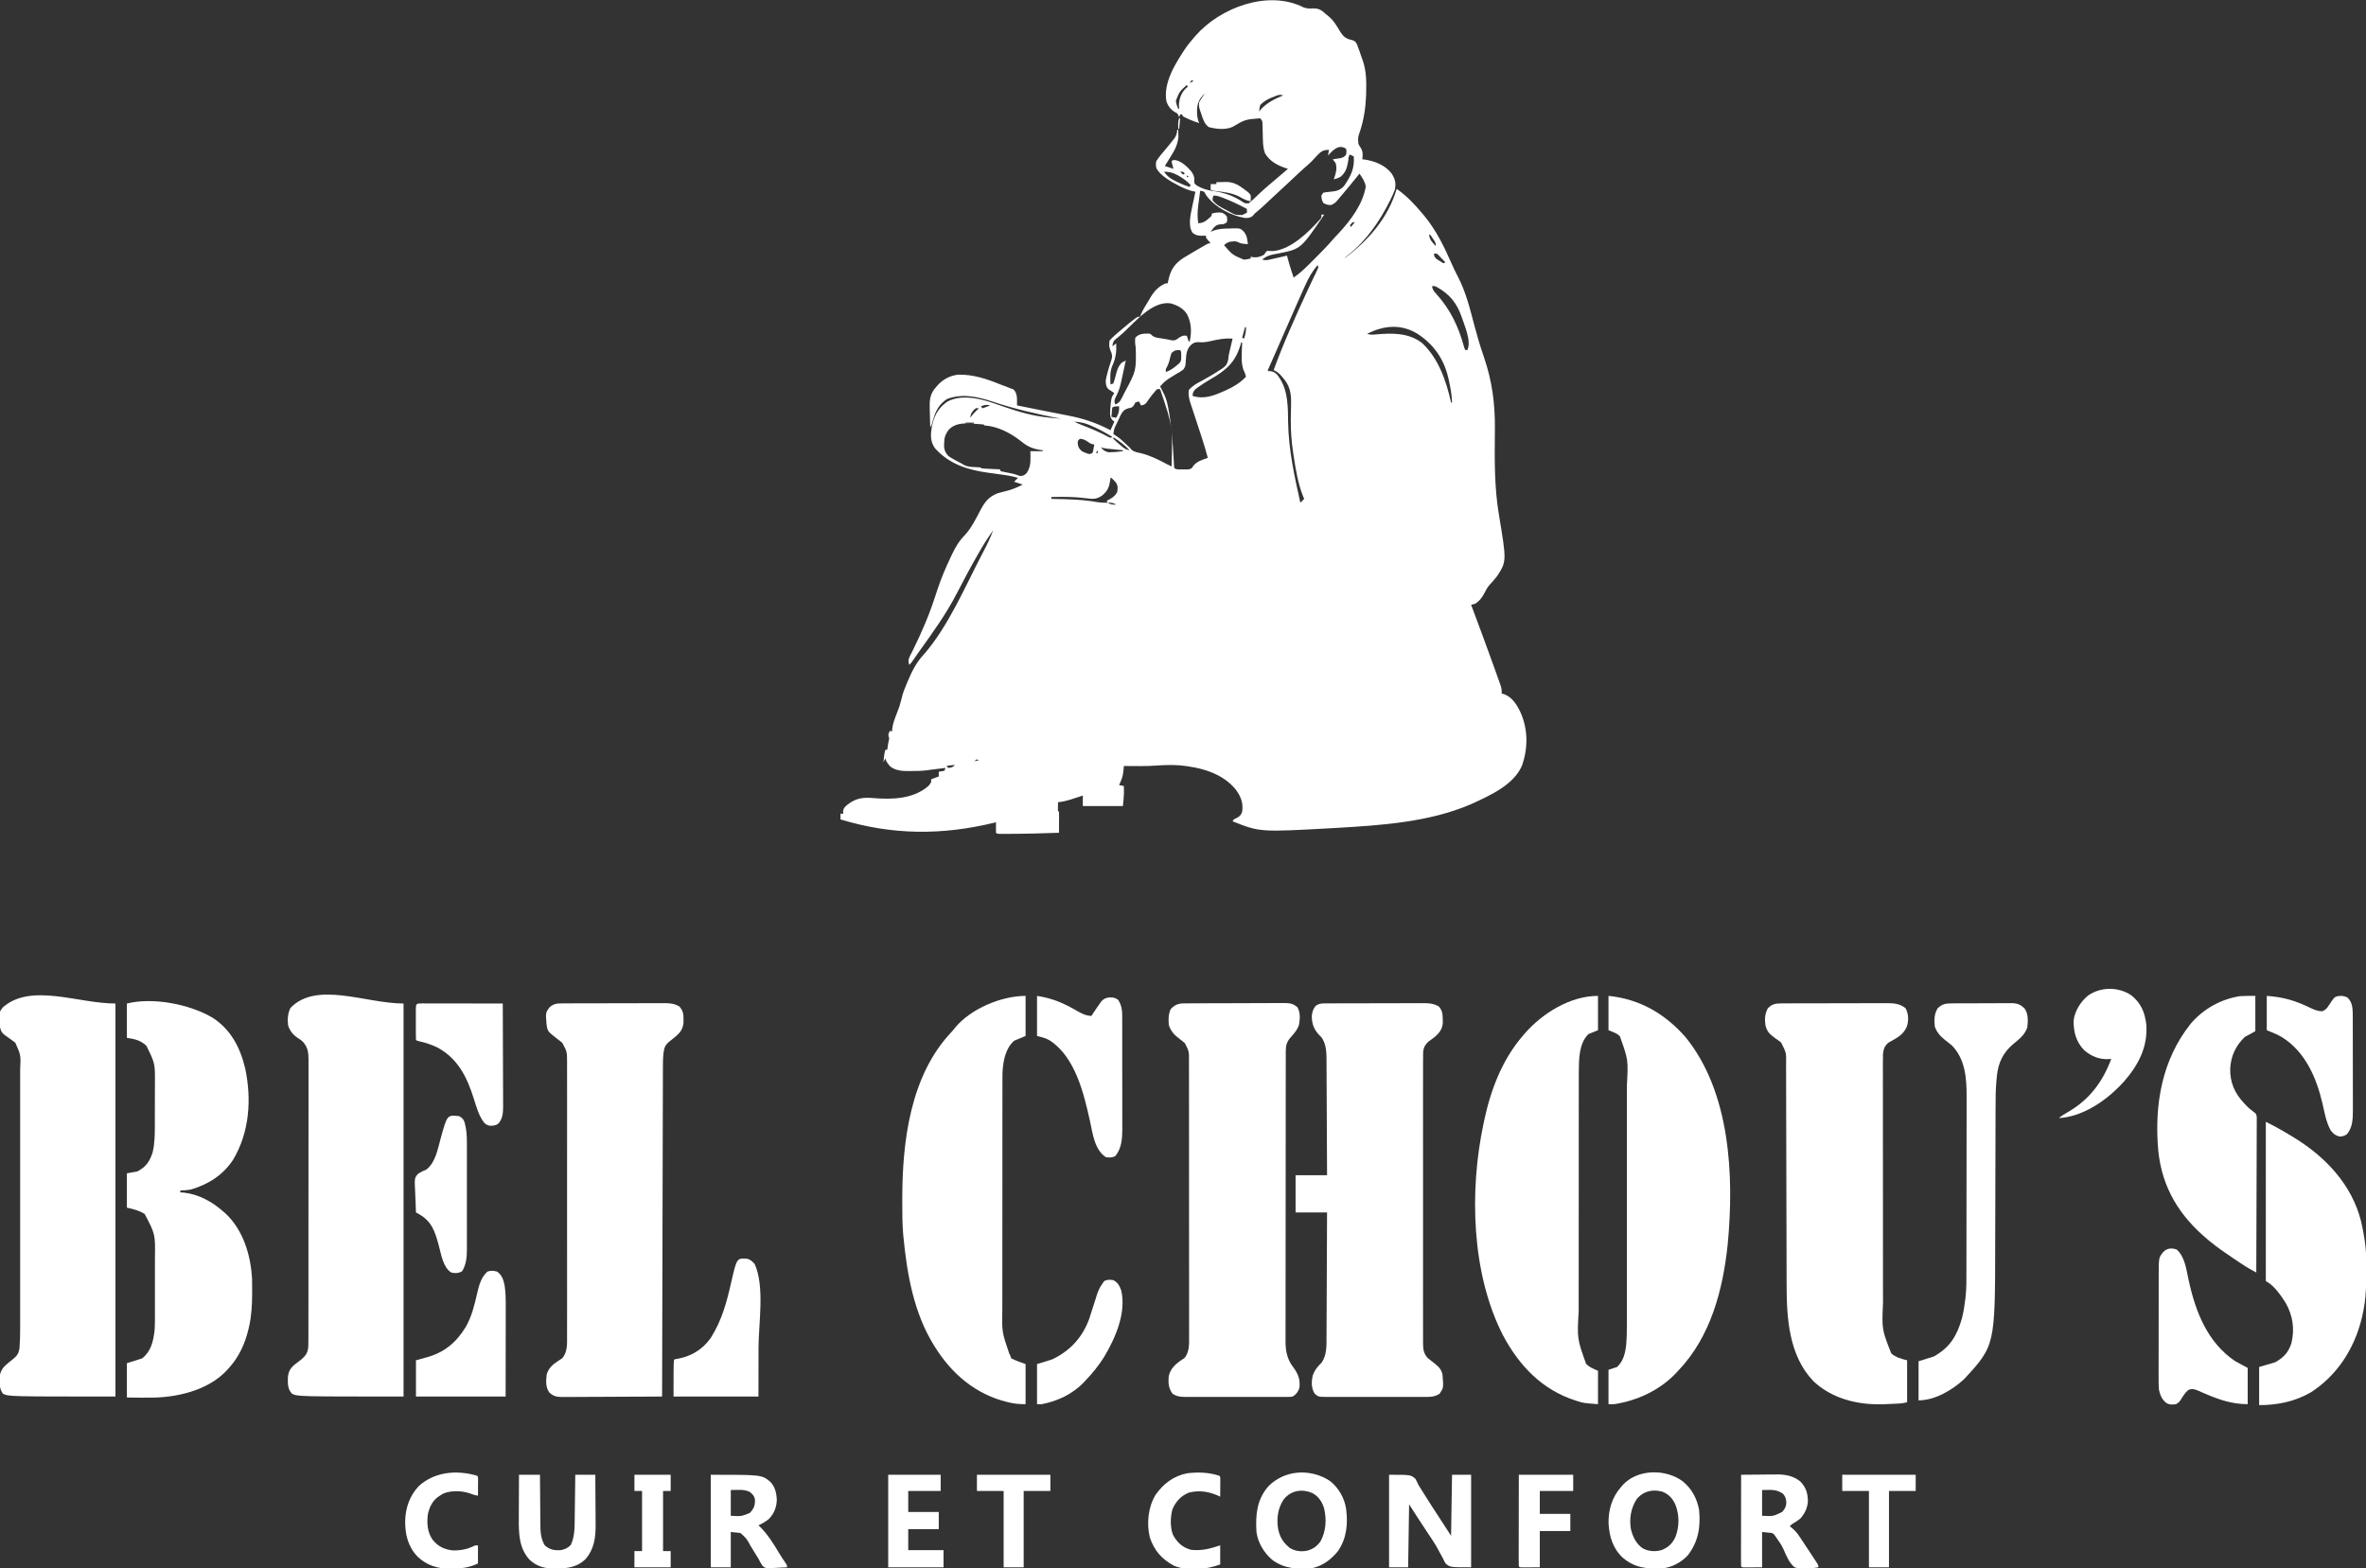 <?xml version="1.0" encoding="UTF-8"?>
<svg version="1.1" xmlns="http://www.w3.org/2000/svg" width="2480" height="1644">
<rect width="100%" height="100%" fill="#333333" stroke="none"/>
<path d="M0 0 C3.57 1.233 5.654 1.186 9.375 1 C15.922 0.829 18.814 2.824 23.438 7.188 C24.212 7.786 24.212 7.786 25.002 8.397 C30.965 13.097 34.452 18.986 38.279 25.463 C42 31.304 44.516 32.843 51.195 34.356 C53.915 35.364 54.533 36.17 55.832 38.727 C56.407 40.199 56.94 41.688 57.438 43.188 C57.745 43.998 58.052 44.808 58.369 45.644 C59.345 48.267 60.242 50.907 61.125 53.562 C61.432 54.444 61.74 55.326 62.057 56.234 C65.596 66.798 65.687 77.127 65.438 88.188 C65.409 89.498 65.381 90.809 65.352 92.16 C64.922 104.749 63.002 117.431 59.109 129.438 C56.725 136.133 56.725 136.133 57.301 143.016 C58.647 145.561 58.647 145.561 60.184 147.891 C62.254 151.684 61.779 154.957 61.438 159.188 C62.069 159.251 62.701 159.314 63.352 159.379 C74.153 160.858 85.384 165.252 92.168 174.148 C95.901 180.145 96.923 184.135 95.438 191.188 C94.349 194.197 93.019 197.059 91.625 199.938 C91.23 200.759 90.836 201.58 90.429 202.426 C79.905 223.768 65.498 244.587 46.723 259.375 C44.412 261.137 44.412 261.137 42.438 263.188 C67.588 244.579 88.465 220.617 97.438 190.188 C107.739 197.319 116.458 206.57 124.438 216.188 C125.07 216.931 125.703 217.675 126.355 218.441 C138.741 233.366 147.366 251.155 155.128 268.817 C157.134 273.365 159.236 277.812 161.556 282.208 C170.034 298.358 174.262 315.998 178.886 333.536 C181.799 344.566 185.036 355.4 188.75 366.188 C197.522 391.674 200.633 415.434 200.359 442.324 C200.345 443.817 200.33 445.309 200.316 446.802 C200.308 447.555 200.301 448.308 200.293 449.084 C200.025 476.843 199.94 503.982 204.528 531.448 C212.682 580.595 212.682 580.595 202.75 596.062 C200.099 599.571 197.117 602.769 194.156 606.016 C192.204 608.483 190.862 611.01 189.438 613.812 C186.917 618.665 184.181 622.35 179.438 625.188 C178.11 625.543 176.777 625.879 175.438 626.188 C175.849 627.286 176.26 628.384 176.684 629.516 C184.34 649.97 191.945 670.44 199.312 691 C199.61 691.831 199.908 692.662 200.215 693.518 C201.059 695.872 201.901 698.227 202.742 700.582 C203.11 701.611 203.11 701.611 203.485 702.66 C204.141 704.501 204.789 706.344 205.438 708.188 C205.821 709.275 206.204 710.363 206.598 711.483 C207.445 714.212 207.604 716.35 207.438 719.188 C208.336 719.44 209.234 719.693 210.16 719.953 C218.626 723.142 223.447 731.026 227.182 738.894 C235.023 756.348 235.153 775.656 229.188 793.688 C220.999 814.833 194.926 826.218 175.438 835.188 C131.058 854.317 80.161 857.45 32.438 860.188 C30.939 860.274 30.939 860.274 29.411 860.363 C-45.863 864.534 -45.863 864.534 -74.562 853.188 C-73.562 851.188 -73.562 851.188 -70.688 849.875 C-67.029 847.9 -66.017 847.067 -64.562 843.188 C-63.184 833.703 -65.907 827.18 -71.441 819.621 C-85.733 802.382 -108.476 796.543 -129.875 794.5 C-137.848 793.976 -145.658 794.104 -153.625 794.688 C-165.248 795.535 -176.917 795.274 -188.562 795.188 C-188.611 795.844 -188.659 796.501 -188.709 797.177 C-189.121 802.051 -189.624 806.294 -191.625 810.812 C-191.987 811.65 -192.349 812.488 -192.723 813.352 C-193 813.957 -193.277 814.563 -193.562 815.188 C-191.912 815.518 -190.262 815.847 -188.562 816.188 C-188.535 817.812 -188.516 819.437 -188.5 821.062 C-188.488 821.967 -188.477 822.872 -188.465 823.805 C-188.594 828.279 -189.117 832.734 -189.562 837.188 C-203.423 837.188 -217.282 837.188 -231.562 837.188 C-231.562 833.558 -231.562 829.928 -231.562 826.188 C-232.853 826.609 -234.143 827.031 -235.473 827.465 C-237.19 828.019 -238.907 828.572 -240.625 829.125 C-241.473 829.403 -242.32 829.681 -243.193 829.967 C-247.997 831.506 -252.545 832.65 -257.562 833.188 C-257.589 834.667 -257.609 836.146 -257.625 837.625 C-257.642 838.861 -257.642 838.861 -257.66 840.121 C-257.795 842.179 -257.795 842.179 -256.562 843.188 C-256.475 844.822 -256.455 846.461 -256.465 848.098 C-256.468 849.087 -256.471 850.076 -256.475 851.096 C-256.483 852.137 -256.491 853.178 -256.5 854.25 C-256.505 855.295 -256.509 856.34 -256.514 857.416 C-256.526 860.007 -256.542 862.597 -256.562 865.188 C-273.749 865.788 -290.927 866.29 -308.125 866.312 C-309.14 866.316 -309.14 866.316 -310.176 866.32 C-312.077 866.326 -313.978 866.323 -315.879 866.32 C-316.956 866.319 -318.033 866.318 -319.143 866.317 C-321.562 866.188 -321.562 866.188 -322.562 865.188 C-322.635 863.335 -322.646 861.479 -322.625 859.625 C-322.616 858.613 -322.607 857.601 -322.598 856.559 C-322.58 855.385 -322.58 855.385 -322.562 854.188 C-323.218 854.348 -323.874 854.509 -324.549 854.675 C-379.447 867.955 -431.436 867.661 -485.562 851.188 C-485.562 849.207 -485.562 847.227 -485.562 845.188 C-484.572 845.188 -483.582 845.188 -482.562 845.188 C-482.666 844.466 -482.769 843.744 -482.875 843 C-482.421 838.915 -480.689 837.793 -477.562 835.188 C-468.728 828.524 -461.263 827.918 -450.438 828.887 C-431.153 830.384 -409.763 829.738 -394.234 816.836 C-392.352 815.091 -392.352 815.091 -390.562 812.188 C-390.562 811.197 -390.562 810.207 -390.562 809.188 C-387.91 808.112 -385.279 807.093 -382.562 806.188 C-382.562 804.538 -382.562 802.888 -382.562 801.188 C-380.582 800.857 -378.603 800.528 -376.562 800.188 C-376.233 799.197 -375.902 798.207 -375.562 797.188 C-376.625 797.32 -377.687 797.453 -378.781 797.59 C-380.208 797.768 -381.635 797.947 -383.062 798.125 C-384.107 798.256 -384.107 798.256 -385.172 798.389 C-386.597 798.567 -388.022 798.743 -389.447 798.918 C-391.427 799.17 -393.403 799.453 -395.379 799.738 C-400.575 800.383 -405.77 800.41 -411 800.438 C-412.478 800.468 -412.478 800.468 -413.986 800.5 C-421.099 800.538 -427.974 800.048 -433.719 795.469 C-434.162 794.881 -434.606 794.293 -435.062 793.688 C-435.527 793.1 -435.991 792.512 -436.469 791.906 C-437.562 790.188 -437.562 790.188 -438.562 787.188 C-439.223 788.508 -439.882 789.827 -440.562 791.188 C-440.42 789.77 -440.273 788.354 -440.125 786.938 C-440.044 786.149 -439.963 785.36 -439.879 784.547 C-439.586 782.364 -439.142 780.31 -438.562 778.188 C-437.902 778.188 -437.243 778.188 -436.562 778.188 C-436.418 777.136 -436.274 776.084 -436.125 775 C-435.562 771.188 -435.562 771.188 -434.938 768.5 C-434.403 766.212 -434.403 766.212 -435.125 764.125 C-435.708 761.542 -434.903 760.395 -433.562 758.188 C-432.902 758.518 -432.243 758.847 -431.562 759.188 C-431.479 758.093 -431.395 756.999 -431.309 755.871 C-430.618 750.355 -428.62 745.409 -426.625 740.25 C-423.65 732.595 -423.65 732.595 -421.57 724.668 C-420.486 719.331 -418.469 714.45 -416.375 709.438 C-415.973 708.471 -415.571 707.505 -415.156 706.509 C-410.627 695.78 -406.09 686.527 -398 678 C-372.5 648.577 -355.38 608.07 -337.497 573.725 C-336.843 572.47 -336.187 571.216 -335.531 569.962 C-331.803 562.838 -328.35 555.735 -325.562 548.188 C-330.44 554.947 -334.89 561.848 -339.062 569.062 C-339.656 570.083 -340.249 571.104 -340.86 572.156 C-348.875 586.062 -356.471 600.237 -363.793 614.52 C-374.635 635.486 -388.512 654.841 -402.266 673.977 C-404.946 677.723 -407.575 681.503 -410.188 685.297 C-411.562 687.188 -411.562 687.188 -413.562 689.188 C-414.644 685.282 -414.57 683.347 -412.711 679.758 C-412.062 678.466 -412.062 678.466 -411.4 677.148 C-410.917 676.212 -410.435 675.277 -409.938 674.312 C-405.342 665.032 -401.022 655.666 -397 646.125 C-396.725 645.474 -396.451 644.823 -396.168 644.153 C-391.614 633.289 -387.837 622.28 -384.235 611.07 C-380.204 598.707 -375.158 586.917 -369.562 575.188 C-369.194 574.408 -368.825 573.628 -368.445 572.824 C-364.814 565.248 -360.844 558.69 -354.836 552.727 C-348.059 545.158 -343.607 535.924 -338.887 527.008 C-334.049 517.979 -330.249 512.96 -320.562 509.188 C-316.82 508.12 -313.059 507.171 -309.281 506.234 C-304.093 504.774 -299.359 502.621 -294.562 500.188 C-299.017 498.702 -299.017 498.702 -303.562 497.188 C-302.243 495.868 -300.923 494.548 -299.562 493.188 C-304.948 491.503 -310.205 490.556 -315.793 489.82 C-317.584 489.572 -319.375 489.323 -321.166 489.074 C-323.952 488.692 -326.738 488.314 -329.525 487.943 C-351.467 485.002 -371.251 479.122 -386.625 462 C-391.32 455.185 -391.235 448.725 -390.062 440.812 C-387.759 428.665 -383.804 420.466 -373.562 413.188 C-360.513 406.33 -344.964 408.873 -331.409 412.814 C-326.11 414.471 -320.867 416.296 -315.625 418.125 C-299.54 423.713 -284.111 428.318 -267.062 429.938 C-265.847 430.063 -264.631 430.188 -263.379 430.316 C-260.441 430.617 -257.502 430.907 -254.562 431.188 C-255.692 430.962 -255.692 430.962 -256.844 430.732 C-280.261 426.032 -303.274 420.871 -325.949 413.259 C-341.461 408.09 -358.158 404.364 -373.938 410.5 C-381.896 415.616 -385.776 422.741 -388.312 431.562 C-388.533 432.299 -388.753 433.035 -388.98 433.793 C-389.517 435.588 -390.041 437.388 -390.562 439.188 C-390.892 439.188 -391.223 439.188 -391.562 439.188 C-391.712 434.795 -391.82 430.404 -391.892 426.01 C-391.922 424.519 -391.963 423.029 -392.015 421.538 C-392.331 412.299 -392.153 405.333 -385.562 398.188 C-384.997 397.527 -384.431 396.867 -383.848 396.186 C-378.354 389.93 -370.483 385.78 -362.18 384.949 C-346.736 384.531 -331.935 389.519 -317.796 395.295 C-315.644 396.155 -313.474 396.931 -311.289 397.703 C-310.003 398.214 -308.719 398.73 -307.438 399.25 C-306.321 399.674 -305.205 400.098 -304.055 400.535 C-299.782 405.082 -300.588 411.182 -300.562 417.188 C-299.33 417.434 -298.098 417.68 -296.828 417.934 C-295.597 418.181 -295.597 418.181 -294.34 418.432 C-292.485 418.803 -290.629 419.174 -288.774 419.545 C-283.644 420.571 -278.514 421.598 -273.385 422.628 C-260.452 425.225 -260.452 425.225 -247.5 427.723 C-231.239 430.802 -217.226 435.455 -202.562 443.188 C-201.243 440.217 -199.923 437.248 -198.562 434.188 C-199.541 433.37 -199.541 433.37 -200.539 432.535 C-203.633 428.945 -202.985 425.999 -202.828 421.438 C-201.817 409.07 -201.817 409.07 -198.562 404.188 C-199.411 403.66 -199.411 403.66 -200.277 403.121 C-201.011 402.627 -201.744 402.134 -202.5 401.625 C-203.231 401.149 -203.962 400.674 -204.715 400.184 C-207.405 397.277 -207.421 395.105 -207.562 391.188 C-207.088 388.479 -206.551 386.002 -205.812 383.375 C-205.63 382.675 -205.448 381.975 -205.26 381.254 C-204.22 377.325 -202.985 373.519 -201.625 369.688 C-200.279 365.405 -200.921 363.126 -202.77 359.129 C-204.216 355.588 -204.061 352.986 -203.562 349.188 C-200.201 345.423 -196.356 342.185 -192.5 338.938 C-191.941 338.467 -191.383 337.996 -190.807 337.51 C-174.868 324.188 -174.868 324.188 -171.562 324.188 C-171.297 323.477 -171.031 322.766 -170.758 322.033 C-168.564 316.811 -165.498 312.082 -162.562 307.25 C-161.94 306.178 -161.317 305.106 -160.676 304.002 C-156.399 296.996 -152.222 292.426 -144.562 289.188 C-143.903 289.188 -143.243 289.188 -142.562 289.188 C-142.392 288.319 -142.222 287.45 -142.047 286.555 C-139.68 275.3 -135.803 269.005 -126.264 262.658 C-123.757 261.113 -121.23 259.611 -118.688 258.125 C-117.841 257.622 -116.994 257.118 -116.121 256.6 C-113.61 255.113 -111.09 253.646 -108.562 252.188 C-107.292 251.453 -107.292 251.453 -105.995 250.704 C-105.19 250.246 -104.384 249.788 -103.555 249.316 C-102.834 248.906 -102.113 248.495 -101.371 248.073 C-99.562 247.188 -99.562 247.188 -97.562 247.188 C-98.8 245.764 -98.8 245.764 -100.062 244.312 C-102.562 241.438 -102.562 241.438 -102.562 239.188 C-103.154 239.222 -103.746 239.257 -104.355 239.293 C-109.284 239.462 -112.579 239.447 -116.562 236.188 C-121.686 228.502 -118.437 216.736 -116.77 208.198 C-115.741 203.185 -114.677 198.182 -113.562 193.188 C-114.724 192.93 -115.885 192.672 -117.082 192.406 C-121.422 191.315 -125.264 189.701 -129.25 187.688 C-129.934 187.344 -130.618 187.001 -131.323 186.648 C-139.086 182.606 -150.41 176.397 -154.461 168.418 C-155.098 165.687 -155.136 163.962 -154.562 161.188 C-151.793 156.788 -148.528 152.928 -145.127 149.006 C-142.651 146.128 -140.286 143.17 -137.938 140.188 C-136.712 138.672 -136.712 138.672 -135.461 137.125 C-133.455 134.022 -132.877 131.836 -132.562 128.188 C-132.232 128.188 -131.903 128.188 -131.562 128.188 C-131.507 129.687 -131.469 131.187 -131.438 132.688 C-131.414 133.523 -131.391 134.358 -131.367 135.219 C-131.927 143.724 -135.24 149.588 -139.688 156.688 C-140.251 157.605 -140.814 158.523 -141.395 159.469 C-142.775 161.714 -144.164 163.953 -145.562 166.188 C-141.107 167.673 -141.107 167.673 -136.562 169.188 C-136.913 167.888 -137.264 166.589 -137.625 165.25 C-138.223 163.035 -138.223 163.035 -138.562 161.188 C-137.562 160.188 -137.562 160.188 -135.312 159.926 C-128.61 160.564 -121.757 167.231 -117.562 172.188 C-115.504 175.523 -114.53 177.373 -114.688 181.312 C-114.87 184.339 -114.87 184.339 -112.5 186.375 C-106.386 190.147 -100.956 191.636 -93.938 192.562 C-82.737 194.252 -73.144 197.717 -63.684 204.051 C-61.376 205.502 -61.376 205.502 -57.562 205.188 C-55.499 203.558 -53.68 201.955 -51.812 200.125 C-50.732 199.101 -49.652 198.078 -48.57 197.055 C-47.79 196.308 -47.79 196.308 -46.993 195.546 C-40.06 188.963 -32.587 182.909 -25.324 176.695 C-22.402 174.194 -19.482 171.691 -16.562 169.188 C-17.397 168.919 -18.231 168.651 -19.09 168.375 C-28.253 165.184 -35.308 161.375 -40.562 153 C-42.216 148.349 -42.696 144.04 -42.809 139.117 C-42.841 137.974 -42.874 136.83 -42.908 135.652 C-42.97 133.251 -43.027 130.85 -43.08 128.449 C-43.114 127.308 -43.148 126.168 -43.184 124.992 C-43.209 123.95 -43.234 122.909 -43.26 121.835 C-43.384 118.96 -43.384 118.96 -45.562 116.188 C-61.383 117.405 -61.383 117.405 -74.562 125.188 C-82.132 128.552 -91.772 127.55 -99.625 125.375 C-104.395 121.823 -105.714 116.691 -107.562 111.188 C-107.927 110.128 -108.292 109.068 -108.668 107.977 C-109.742 104.629 -110.112 102.689 -109.562 99.188 C-107.775 96.024 -105.735 93.097 -103.562 90.188 C-108.868 94.776 -111.268 99.385 -111.812 106.418 C-111.911 111.862 -111.891 116.188 -109.562 121.188 C-115.429 119.443 -121.158 117.06 -126.562 114.188 C-126.892 113.528 -127.222 112.868 -127.562 112.188 C-128.222 112.188 -128.882 112.188 -129.562 112.188 C-129.893 113.177 -130.222 114.168 -130.562 115.188 C-130.789 114.589 -131.016 113.991 -131.25 113.375 C-132.428 111.02 -132.428 111.02 -134.875 109.812 C-139.402 107.075 -141.966 103.72 -143.875 98.812 C-147.65 78.909 -134.2 58.177 -123.562 42.188 C-121.047 38.709 -118.378 35.427 -115.562 32.188 C-114.854 31.357 -114.145 30.527 -113.414 29.672 C-87.533 0.067 -37.122 -18.887 0 0 Z M-117.562 76.188 C-118.552 77.672 -118.552 77.672 -119.562 79.188 C-118.243 78.528 -116.922 77.868 -115.562 77.188 C-116.222 76.858 -116.882 76.528 -117.562 76.188 Z M-122.562 81.188 C-130.349 88.364 -130.349 88.364 -134.062 97.875 C-133.597 100.957 -132.918 103.391 -131.562 106.188 C-131.232 106.188 -130.903 106.188 -130.562 106.188 C-130.645 105.074 -130.727 103.96 -130.812 102.812 C-130.801 96.265 -128.468 89.745 -123.812 85.062 C-123.07 84.444 -122.328 83.825 -121.562 83.188 C-121.892 82.528 -122.222 81.868 -122.562 81.188 Z M-31.875 93.812 C-32.527 94.061 -33.178 94.31 -33.85 94.566 C-38.512 96.443 -41.964 98.654 -45.562 102.188 C-46.531 105.867 -46.531 105.867 -46.562 109.188 C-46.109 108.507 -45.655 107.826 -45.188 107.125 C-38.756 99.928 -30.37 95.821 -21.562 92.188 C-25.619 90.835 -28.105 92.266 -31.875 93.812 Z M-130.562 106.188 C-129.562 108.188 -129.562 108.188 -129.562 108.188 Z M-46.562 111.188 C-45.562 113.188 -45.562 113.188 -45.562 113.188 Z M25.438 155.188 C25.767 153.208 26.098 151.227 26.438 149.188 C20.876 149.398 18.421 150.553 14.592 154.555 C14.067 155.135 13.541 155.715 13 156.312 C11.942 157.443 10.88 158.57 9.816 159.695 C9.003 160.557 9.003 160.557 8.174 161.435 C5.724 163.908 3.104 166.156 0.466 168.424 C-2.859 171.315 -6.048 174.349 -9.25 177.375 C-10.658 178.701 -12.067 180.026 -13.477 181.352 C-14.168 182.002 -14.859 182.652 -15.571 183.321 C-18.923 186.462 -22.302 189.573 -25.683 192.683 C-28.632 195.398 -31.568 198.125 -34.492 200.867 C-35.493 201.805 -35.493 201.805 -36.513 202.761 C-37.798 203.967 -39.082 205.173 -40.364 206.381 C-43.145 208.989 -45.942 211.535 -48.891 213.953 C-51.58 216.045 -51.58 216.045 -53.375 218.5 C-56.163 220.651 -58.418 220.803 -61.887 220.633 C-76.275 218.238 -93.252 209.22 -101.926 197.316 C-102.26 196.779 -102.594 196.241 -102.938 195.688 C-104.288 193.028 -104.288 193.028 -106.664 192.531 C-107.291 192.418 -107.917 192.304 -108.562 192.188 C-109.101 196.165 -109.615 200.144 -110.125 204.125 C-110.276 205.242 -110.428 206.359 -110.584 207.51 C-111.403 214.009 -111.599 219.713 -110.562 226.188 C-104.904 226.046 -102.123 223.486 -98.102 219.879 C-96.338 218.322 -96.338 218.322 -96.562 216.188 C-92.841 214.947 -89.428 214.654 -85.562 215.188 C-82.562 216.812 -82.562 216.812 -80.562 219.188 C-80.062 222.312 -80.062 222.312 -80.562 225.188 C-83.562 227.188 -83.562 227.188 -87.375 227.375 C-91.152 227.724 -92.628 228.87 -95.062 231.75 C-95.917 232.88 -96.758 234.021 -97.562 235.188 C-96.799 234.878 -96.036 234.569 -95.25 234.25 C-89.461 231.961 -84.422 231.86 -78.25 231.75 C-77.217 231.704 -76.184 231.658 -75.119 231.611 C-66.561 231.485 -66.561 231.485 -62.918 234.879 C-60.692 237.616 -59.665 240.032 -59.188 243.562 C-59.056 244.436 -58.925 245.31 -58.789 246.211 C-58.714 246.863 -58.64 247.515 -58.562 248.188 C-66.097 247.434 -66.097 247.434 -68.547 246.137 C-70.983 244.99 -72.408 245.061 -75.062 245.375 C-75.815 245.451 -76.568 245.527 -77.344 245.605 C-79.957 246.291 -81.513 247.459 -83.562 249.188 C-74.639 259.417 -74.639 259.417 -62.703 264.398 C-60.252 264.156 -57.949 263.792 -55.562 263.188 C-55.562 262.527 -55.562 261.868 -55.562 261.188 C-54.737 261.414 -53.913 261.641 -53.062 261.875 C-48.628 262.271 -45.438 261.352 -41.562 259.188 C-41.088 258.466 -40.614 257.744 -40.125 257 C-39.609 256.402 -39.094 255.804 -38.562 255.188 C-36.486 255.256 -34.409 255.326 -32.332 255.406 C-13.437 253.914 5.519 235.115 17.328 221.844 C18.716 220.104 18.716 220.104 18.438 217.188 C19.427 217.188 20.418 217.188 21.438 217.188 C-2.969 253.137 -2.969 253.137 -25.825 257.763 C-27.493 258.082 -29.163 258.384 -30.837 258.668 C-36.016 259.607 -39.388 260.954 -43.562 264.188 C-40.107 265.339 -38.74 264.985 -35.238 264.191 C-34.21 263.963 -33.182 263.734 -32.123 263.498 C-30.515 263.128 -30.515 263.128 -28.875 262.75 C-27.792 262.507 -26.708 262.264 -25.592 262.014 C-22.914 261.412 -20.237 260.803 -17.562 260.188 C-17.371 260.904 -17.18 261.62 -16.983 262.359 C-15.577 267.581 -14.122 272.754 -12.375 277.875 C-12.031 278.889 -11.687 279.904 -11.332 280.949 C-11.078 281.688 -10.824 282.426 -10.562 283.188 C-3.181 278.12 2.918 271.978 9.192 265.639 C10.994 263.818 12.804 262.006 14.615 260.195 C19.917 254.877 25.152 249.553 30.025 243.834 C32.158 241.348 34.433 239 36.688 236.625 C49.181 223.127 61.964 206.306 65 187.75 C64.166 182.465 61.4 178.57 58.438 174.188 C57.859 174.912 57.28 175.636 56.684 176.383 C50.772 183.764 44.763 191.056 38.625 198.25 C38.074 198.905 37.523 199.561 36.955 200.236 C36.427 200.85 35.899 201.465 35.355 202.098 C34.889 202.646 34.423 203.194 33.942 203.758 C32.207 205.406 30.66 206.308 28.438 207.188 C25.358 206.999 23.221 206.701 20.625 205 C18.934 202.418 18.629 200.245 18.438 197.188 C19.098 196.197 19.758 195.208 20.438 194.188 C22.92 193.717 25.245 193.398 27.75 193.188 C33.814 192.67 38.12 191.819 42.281 187.094 C49.319 176.869 53.43 168.827 52.438 156.188 C50.458 155.197 50.458 155.197 48.438 154.188 C46.713 155.912 46.94 158.399 46.625 160.75 C45.477 167.799 44.092 173.031 38.438 177.625 C35.966 178.912 34.104 179.596 31.438 180.188 C31.666 179.547 31.894 178.906 32.129 178.246 C33.919 172.861 35.016 168.824 33.438 163.188 C32.474 161.827 31.479 160.488 30.438 159.188 C31.576 159.023 31.576 159.023 32.738 158.855 C33.732 158.697 34.726 158.538 35.75 158.375 C36.736 158.224 37.722 158.073 38.738 157.918 C41.602 157.143 42.717 156.569 44.438 154.188 C44.938 151.145 44.938 151.145 44.438 148.188 C36.594 142.958 30.937 149.365 25.438 155.188 Z M-146.562 172.188 C-142.826 177.286 -139.318 179.794 -133.625 182.438 C-132.59 182.944 -132.59 182.944 -131.533 183.461 C-127.62 185.345 -123.724 186.911 -119.562 188.188 C-119.233 187.528 -118.903 186.868 -118.562 186.188 C-122.114 182.369 -125.763 179.522 -130.312 176.938 C-130.924 176.587 -131.536 176.236 -132.167 175.875 C-137.105 173.174 -140.983 172.188 -146.562 172.188 Z M-129.562 172.188 C-128.572 173.178 -127.582 174.167 -126.562 175.188 C-125.903 174.857 -125.243 174.528 -124.562 174.188 C-125.222 173.528 -125.882 172.868 -126.562 172.188 C-127.552 172.188 -128.542 172.188 -129.562 172.188 Z M-122.562 176.188 C-122.562 176.847 -122.562 177.507 -122.562 178.188 C-121.903 177.857 -121.243 177.528 -120.562 177.188 C-121.222 176.857 -121.882 176.528 -122.562 176.188 Z M-94.562 197.188 C-95.513 199.427 -95.513 199.427 -95.562 202.188 C-91.607 207.089 -86.602 209.604 -81.062 212.438 C-80.221 212.884 -79.379 213.33 -78.512 213.789 C-71.87 217.534 -71.87 217.534 -64.543 217.629 C-63.655 217.194 -63.655 217.194 -62.75 216.75 C-61.698 216.234 -60.646 215.719 -59.562 215.188 C-59.562 213.868 -59.562 212.548 -59.562 211.188 C-67.678 206.935 -75.787 202.907 -84.375 199.688 C-85.05 199.433 -85.725 199.178 -86.42 198.916 C-89.279 197.874 -91.494 197.188 -94.562 197.188 Z M49.812 226.688 C49.359 227.183 48.905 227.678 48.438 228.188 C48.767 228.847 49.097 229.507 49.438 230.188 C50.758 228.537 52.078 226.887 53.438 225.188 C51.314 224.961 51.314 224.961 49.812 226.688 Z M131.438 238.188 C131.762 243.539 134.935 246.47 138.438 250.188 C138.438 246.576 137.512 245.44 135.5 242.5 C134.955 241.692 134.409 240.884 133.848 240.051 C133.382 239.436 132.917 238.821 132.438 238.188 C132.107 238.188 131.778 238.188 131.438 238.188 Z M-86.562 248.188 C-85.562 250.188 -85.562 250.188 -85.562 250.188 Z M136.438 258.188 C136.782 261.072 137.22 262.008 139.504 263.891 C140.739 264.656 140.739 264.656 142 265.438 C142.826 265.958 143.653 266.479 144.504 267.016 C145.461 267.596 145.461 267.596 146.438 268.188 C147.097 267.858 147.757 267.527 148.438 267.188 C147.009 265.679 145.57 264.181 144.125 262.688 C143.324 261.852 142.524 261.017 141.699 260.156 C139.56 257.859 139.56 257.859 136.438 258.188 Z M16.438 267.188 C16.438 270.188 16.438 270.188 16.438 270.188 Z M14.438 270.188 C8.848 276.703 5.113 283.373 1.625 291.188 C1.082 292.38 0.539 293.572 -0.02 294.8 C-1.89 298.919 -3.729 303.052 -5.562 307.188 C-5.908 307.966 -6.253 308.744 -6.609 309.546 C-11.178 319.856 -15.707 330.185 -20.216 340.522 C-22.743 346.315 -25.28 352.104 -27.824 357.891 C-28.802 360.117 -29.78 362.344 -30.758 364.571 C-31.374 365.975 -31.992 367.378 -32.609 368.781 C-33.452 370.697 -34.293 372.614 -35.133 374.531 C-35.605 375.606 -36.077 376.68 -36.563 377.787 C-37.627 379.908 -37.627 379.908 -37.562 381.188 C-36.504 381.238 -35.446 381.288 -34.355 381.34 C-29.036 382.529 -27.633 385.101 -24.719 389.492 C-16.306 403.02 -16.594 419.69 -16.375 435.101 C-15.863 463.679 -9.77 491.399 -3.562 519.188 C-1.583 517.207 -1.583 517.207 0.438 515.188 C0.062 514.285 -0.313 513.383 -0.699 512.453 C-6.09 498.78 -8.389 484.669 -10.562 470.188 C-10.729 469.118 -10.896 468.049 -11.067 466.947 C-12.795 455.513 -13.664 444.279 -13.566 432.727 C-13.559 431.813 -13.552 430.899 -13.545 429.957 C-13.501 425.393 -13.417 420.835 -13.277 416.273 C-12.988 404.007 -14.443 395.989 -23.125 386.688 C-23.869 385.873 -24.613 385.058 -25.379 384.219 C-27.391 382.347 -29.045 381.238 -31.562 380.188 C-21.297 351.949 -8.885 324.547 3.684 297.273 C4.135 296.291 4.135 296.291 4.597 295.289 C6.272 291.662 7.98 288.053 9.723 284.458 C10.099 283.678 10.474 282.898 10.861 282.094 C11.589 280.584 12.324 279.078 13.066 277.574 C13.916 275.806 14.685 273.999 15.438 272.188 C14.943 271.197 14.943 271.197 14.438 270.188 Z M134.438 292.188 C135.028 295.635 136.221 297.368 138.594 299.902 C153.573 316.437 162.007 334.021 167.884 355.363 C168.403 357.26 168.403 357.26 169.438 359.188 C170.097 359.188 170.757 359.188 171.438 359.188 C176.05 349.962 168.372 333.183 165.438 324.188 C160.486 309.914 152.698 300.345 139.418 293.035 C137.337 291.991 137.337 291.991 134.438 292.188 Z M-189.078 340.938 C-191.995 343.579 -195.019 346.073 -198.102 348.52 C-199.966 350.649 -200.215 352.419 -200.562 355.188 C-199.243 354.197 -197.923 353.207 -196.562 352.188 C-196.137 360.468 -196.981 367.501 -200.43 375.098 C-203.334 381.612 -202.829 388.165 -202.562 395.188 C-201.077 394.692 -201.077 394.692 -199.562 394.188 C-198.618 391.427 -197.832 388.759 -197.125 385.938 C-195.766 380.511 -194.655 376.257 -190.562 372.188 C-189.246 371.489 -187.914 370.817 -186.562 370.188 C-187.352 373.855 -188.145 377.521 -188.938 381.188 C-189.159 382.217 -189.381 383.247 -189.609 384.309 C-190.251 387.27 -190.903 390.23 -191.562 393.188 C-191.733 393.957 -191.903 394.727 -192.078 395.521 C-193.277 400.654 -195.266 404.997 -197.637 409.672 C-198.643 412.406 -198.593 413.515 -197.562 416.188 C-194.244 414.819 -192.897 413.616 -191.266 410.434 C-190.868 409.669 -190.47 408.905 -190.06 408.117 C-189.649 407.295 -189.237 406.472 -188.812 405.625 C-188.381 404.783 -187.949 403.941 -187.504 403.074 C-175.57 380.848 -175.57 380.848 -176.102 356.289 C-176.879 352.747 -176.937 349.81 -176.562 346.188 C-173.976 343.423 -171.191 342.341 -167.406 341.984 C-166.633 341.969 -165.859 341.953 -165.062 341.938 C-164.289 341.912 -163.516 341.886 -162.719 341.859 C-160.562 342.188 -160.562 342.188 -159.27 343.602 C-156.582 346.098 -153.255 346.253 -149.75 346.812 C-148.701 346.994 -148.701 346.994 -147.631 347.18 C-146.253 347.417 -144.874 347.645 -143.493 347.863 C-141.752 348.156 -140.027 348.536 -138.305 348.926 C-135.035 349.238 -134.074 348.7 -131.5 346.75 C-128.377 344.58 -126.477 343.576 -122.562 344.188 C-121.573 347.158 -121.573 347.158 -120.562 350.188 C-120.233 350.188 -119.903 350.188 -119.562 350.188 C-117.304 340.235 -117.664 330.273 -122.562 321.188 C-126.847 315.085 -132.483 312.173 -139.562 310.188 C-158.427 307.436 -176.462 329.291 -189.078 340.938 Z M-61.562 335.188 C-63.047 340.632 -63.047 340.632 -64.562 346.188 C-63.572 346.683 -63.572 346.683 -62.562 347.188 C-61.27 343.068 -60.3 339.519 -60.562 335.188 C-60.892 335.188 -61.222 335.188 -61.562 335.188 Z M66.438 342.188 C69.771 343.246 72.415 343.13 75.875 342.75 C92.706 341.201 110.081 341.002 124 351.75 C141.321 367.814 149.427 391.771 154.438 414.188 C154.768 414.188 155.097 414.188 155.438 414.188 C155.254 406.269 153.85 398.77 152.125 391.062 C151.924 390.145 151.724 389.228 151.517 388.283 C146.965 368.578 136.197 353.119 119.25 342.125 C102.191 331.649 84.039 333.1 66.438 342.188 Z M-97.635 349.776 C-102.026 350.773 -105.725 351.344 -110.25 350.875 C-114.281 350.734 -116.117 351.884 -119.062 354.625 C-122.749 359.217 -123.148 363.157 -123.5 368.812 C-123.989 376.385 -123.989 376.385 -126.281 379.594 C-128.62 381.405 -130.951 382.801 -133.562 384.188 C-135.466 385.363 -137.362 386.55 -139.25 387.75 C-140.168 388.32 -141.086 388.89 -142.031 389.477 C-145.35 391.72 -147.885 394.22 -150.562 397.188 C-149.589 399.152 -148.606 401.106 -147.565 403.036 C-145.052 407.773 -143.539 412.251 -142.5 417.5 C-142.336 418.307 -142.173 419.114 -142.004 419.946 C-138.56 437.904 -137.299 456.284 -136.296 474.515 C-136.228 475.637 -136.16 476.759 -136.09 477.914 C-136.009 479.408 -136.009 479.408 -135.926 480.932 C-135.806 481.676 -135.686 482.421 -135.562 483.188 C-132.725 484.606 -130.286 484.32 -127.125 484.312 C-125.971 484.315 -124.818 484.318 -123.629 484.32 C-120.521 484.326 -120.521 484.326 -117.562 483.188 C-116.603 481.826 -116.603 481.826 -115.625 480.438 C-111.926 475.681 -106.052 474.166 -100.562 472.188 C-102.568 464.548 -104.842 457.034 -107.32 449.535 C-107.843 447.941 -107.843 447.941 -108.376 446.315 C-109.478 442.959 -110.582 439.605 -111.688 436.25 C-112.799 432.87 -113.911 429.49 -115.02 426.11 C-115.707 424.016 -116.396 421.922 -117.087 419.829 C-117.397 418.884 -117.708 417.939 -118.028 416.965 C-118.437 415.722 -118.437 415.722 -118.855 414.455 C-120.279 409.891 -121.071 406.018 -120.562 401.188 C-116.81 396.632 -112.445 394.286 -107.312 391.625 C-100.733 388.056 -94.298 384.332 -88.062 380.188 C-87.339 379.738 -86.616 379.289 -85.87 378.826 C-81.92 376.12 -80.177 374.14 -79.227 369.383 C-78.995 367.652 -78.773 365.921 -78.562 364.188 C-78.228 362.618 -77.872 361.052 -77.492 359.492 C-77.318 358.757 -77.144 358.023 -76.965 357.266 C-76.791 356.539 -76.617 355.812 -76.438 355.062 C-76.256 354.297 -76.074 353.531 -75.887 352.742 C-75.447 350.89 -75.005 349.039 -74.562 347.188 C-82.621 346.536 -89.845 347.95 -97.635 349.776 Z M-64.562 347.188 C-63.562 351.188 -63.562 351.188 -63.562 351.188 Z M-65.562 351.188 C-65.842 352.154 -66.122 353.121 -66.41 354.117 C-71.817 372.004 -81.268 380.206 -97.095 389.344 C-101.729 392.043 -106.225 394.846 -110.562 398 C-111.511 398.687 -112.46 399.374 -113.438 400.082 C-115.849 402.471 -116.283 403.854 -116.562 407.188 C-104.897 411.076 -94.153 406.951 -83.562 402.188 C-82.927 401.91 -82.292 401.632 -81.637 401.345 C-73.536 397.76 -66.804 393.544 -60.562 387.188 C-61.027 385.019 -61.539 383.231 -62.586 381.266 C-66.535 372.861 -64.667 360.38 -64.562 351.188 C-64.892 351.188 -65.222 351.188 -65.562 351.188 Z M-138.562 362.188 C-139.546 364.914 -140.218 367.634 -140.871 370.457 C-141.675 373.631 -143.046 376.298 -144.562 379.188 C-144.562 380.178 -144.562 381.168 -144.562 382.188 C-140.52 380.792 -137.621 378.882 -134.312 376.188 C-133.441 375.486 -132.57 374.785 -131.672 374.062 C-129.37 372.017 -128.624 371.15 -128.43 368.094 C-128.432 367.3 -128.435 366.506 -128.438 365.688 C-128.435 364.893 -128.432 364.099 -128.43 363.281 C-128.43 361.128 -128.43 361.128 -129.562 359.188 C-134.045 359.188 -135.265 359.228 -138.562 362.188 Z M-155.176 401.656 C-155.737 402.327 -156.297 402.997 -156.875 403.688 C-157.792 404.772 -157.792 404.772 -158.727 405.879 C-160.977 408.709 -163.074 411.63 -165.105 414.621 C-166.845 416.492 -168.074 416.809 -170.562 417.188 C-171.222 415.868 -171.882 414.548 -172.562 413.188 C-174.477 413.309 -174.477 413.309 -176.562 414.188 C-176.954 414.971 -177.346 415.755 -177.75 416.562 C-179.889 419.661 -180.307 419.481 -183.797 420.164 C-188.151 421.519 -189.656 423.22 -191.848 427.188 C-192.805 429.173 -193.73 431.174 -194.625 433.188 C-195.109 434.198 -195.593 435.209 -196.092 436.25 C-198.713 441.501 -198.713 441.501 -199.562 447.188 C-198.159 448.175 -196.747 449.152 -195.287 450.054 C-192.372 451.97 -189.912 454.368 -187.375 456.75 C-186.855 457.231 -186.335 457.713 -185.799 458.209 C-181.699 462.016 -181.699 462.016 -180.211 463.891 C-177.38 466.118 -173.82 466.56 -170.375 467.375 C-161.031 469.759 -153.009 473.62 -144.562 478.188 C-142.566 479.195 -140.567 480.197 -138.562 481.188 C-137.279 439.181 -137.279 439.181 -150.562 400.188 C-153.556 399.851 -153.556 399.851 -155.176 401.656 Z M-338.562 418.188 C-337.902 418.848 -337.243 419.507 -336.562 420.188 C-333.923 419.197 -331.283 418.207 -328.562 417.188 C-332.97 416.086 -334.455 416.6 -338.562 418.188 Z M-200.562 419.188 C-201.03 421.543 -201.03 421.543 -201.188 424.25 C-201.262 425.169 -201.337 426.088 -201.414 427.035 C-201.463 427.745 -201.512 428.456 -201.562 429.188 C-199.088 429.683 -199.088 429.683 -196.562 430.188 C-194.146 425.958 -193.214 423.064 -193.562 418.188 C-197.191 418.036 -197.191 418.036 -200.562 419.188 Z M-346.188 422.375 C-348.568 425.194 -349.254 426.585 -349.562 430.188 C-349.15 429.61 -348.738 429.033 -348.312 428.438 C-346.54 426.158 -344.636 424.194 -342.562 422.188 C-341.902 421.527 -341.243 420.868 -340.562 420.188 C-343.748 419.867 -343.748 419.867 -346.188 422.375 Z M-248.562 432.188 C-244.562 433.188 -244.562 433.188 -244.562 433.188 Z M-244.562 433.188 C-240.562 434.188 -240.562 434.188 -240.562 434.188 Z M-240.562 434.188 C-237.852 435.585 -235.134 436.792 -232.289 437.887 C-231.061 438.365 -231.061 438.365 -229.808 438.854 C-228.943 439.191 -228.079 439.528 -227.188 439.875 C-219.58 442.86 -212.313 446.166 -205.117 450.035 C-204.274 450.415 -203.431 450.796 -202.562 451.188 C-201.903 450.858 -201.243 450.527 -200.562 450.188 C-207.946 445.682 -215.394 441.608 -223.375 438.25 C-224.055 437.956 -224.735 437.662 -225.435 437.359 C-230.437 435.321 -235.185 434.543 -240.562 434.188 Z M-354.562 435.188 C-354.562 435.517 -354.562 435.848 -354.562 436.188 C-351.592 436.188 -348.623 436.188 -345.562 436.188 C-345.562 435.858 -345.562 435.527 -345.562 435.188 C-348.533 435.188 -351.502 435.188 -354.562 435.188 Z M-372.562 443.188 C-375.842 448.107 -376.873 451.04 -376.938 457.062 C-376.966 458.256 -376.994 459.45 -377.023 460.68 C-376.461 464.957 -375.359 466.915 -372.562 470.188 C-370.258 471.773 -368.14 473.091 -365.688 474.375 C-365.088 474.704 -364.489 475.034 -363.871 475.373 C-362.113 476.332 -360.338 477.26 -358.562 478.188 C-357.576 478.748 -356.59 479.309 -355.574 479.887 C-352.014 481.424 -349.114 481.657 -345.25 481.812 C-338.648 482.102 -338.648 482.102 -337.562 483.188 C-336.149 483.344 -334.729 483.438 -333.309 483.504 C-332.455 483.546 -331.601 483.588 -330.721 483.631 C-329.823 483.67 -328.925 483.709 -328 483.75 C-327.098 483.793 -326.197 483.836 -325.268 483.881 C-323.033 483.987 -320.798 484.089 -318.562 484.188 C-318.233 484.848 -317.902 485.507 -317.562 486.188 C-315.136 486.779 -312.769 487.267 -310.312 487.688 C-305.849 488.47 -301.761 489.446 -297.562 491.188 C-294.027 491.101 -292.894 490.519 -290.375 488 C-286.953 482.69 -286.319 478.068 -286.438 471.812 C-286.456 470.567 -286.474 469.322 -286.492 468.039 C-286.515 467.098 -286.539 466.157 -286.562 465.188 C-282.272 465.188 -277.983 465.188 -273.562 465.188 C-273.562 464.858 -273.562 464.527 -273.562 464.188 C-274.434 464.075 -275.305 463.963 -276.203 463.848 C-284.851 462.416 -289.684 460.172 -296.5 454.598 C-307.347 446.061 -320.708 439.096 -334.562 438.188 C-335.058 437.692 -335.058 437.692 -335.562 437.188 C-339.358 436.715 -343.182 436.576 -347 436.375 C-348.056 436.298 -349.113 436.222 -350.201 436.143 C-358.478 435.719 -366.806 436.577 -372.562 443.188 Z M-200.562 451.188 C-197.71 454.126 -194.741 456.793 -191.562 459.375 C-190.717 460.07 -189.871 460.765 -189 461.48 C-186.737 463.065 -185.257 463.77 -182.562 464.188 C-187.217 459.051 -192.758 454.954 -198.562 451.188 C-199.222 451.188 -199.882 451.188 -200.562 451.188 Z M-234.562 452.188 C-236.835 454.055 -236.835 454.055 -236.938 457 C-236.461 461.054 -235.555 462.42 -232.562 465.188 C-229.98 466.534 -227.423 467.612 -224.562 468.188 C-223.572 467.858 -222.583 467.527 -221.562 467.188 C-220.757 465.082 -220.757 465.082 -220.375 462.625 C-220.216 461.799 -220.058 460.972 -219.895 460.121 C-219.73 459.164 -219.73 459.164 -219.562 458.188 C-220.162 458.064 -220.761 457.94 -221.379 457.812 C-223.562 457.188 -223.562 457.188 -226.5 455.188 C-229.392 453.299 -231.144 452.377 -234.562 452.188 Z M-239.562 455.188 C-238.562 459.188 -238.562 459.188 -238.562 459.188 Z M-238.562 461.188 C-237.562 463.188 -237.562 463.188 -237.562 463.188 Z M-212.562 461.188 C-209.238 464.901 -209.238 464.901 -204.68 466.32 C-199.552 466.302 -194.637 465.926 -189.562 465.188 C-189.562 464.858 -189.562 464.527 -189.562 464.188 C-190.117 464.132 -190.672 464.077 -191.243 464.02 C-193.767 463.766 -196.29 463.508 -198.812 463.25 C-199.685 463.163 -200.558 463.076 -201.457 462.986 C-202.301 462.899 -203.146 462.812 -204.016 462.723 C-204.791 462.644 -205.566 462.566 -206.364 462.485 C-208.489 462.197 -210.495 461.75 -212.562 461.188 Z M-216.562 464.188 C-216.893 465.178 -217.222 466.168 -217.562 467.188 C-216.903 467.188 -216.243 467.188 -215.562 467.188 C-215.893 466.197 -216.222 465.207 -216.562 464.188 Z M-271.562 465.188 C-267.562 466.188 -267.562 466.188 -267.562 466.188 Z M-265.562 466.188 C-261.562 467.188 -261.562 467.188 -261.562 467.188 Z M-202.562 493.188 C-202.649 493.912 -202.735 494.636 -202.824 495.383 C-203.881 502.656 -205.404 506.748 -211.224 511.562 C-217.022 515.712 -221.19 515.508 -228.062 514.5 C-236.749 513.47 -245.251 512.991 -254 513.062 C-255.054 513.071 -256.109 513.079 -257.195 513.087 C-259.651 513.112 -262.107 513.145 -264.562 513.188 C-264.562 513.847 -264.562 514.508 -264.562 515.188 C-263.698 515.202 -262.833 515.217 -261.942 515.232 C-246.64 515.519 -231.595 515.817 -216.496 518.566 C-212.706 519.165 -209.378 519.303 -205.562 519.188 C-206.058 518.197 -206.058 518.197 -206.562 517.188 C-205.49 516.631 -204.417 516.074 -203.312 515.5 C-199.874 513.498 -197.569 511.719 -195.562 508.188 C-194.886 503.992 -194.588 501.721 -196.879 498.117 C-198.362 496.351 -199.837 494.717 -201.562 493.188 C-201.893 493.188 -202.222 493.188 -202.562 493.188 Z M-205.562 519.188 C-202.428 521.045 -200.188 521.389 -196.562 521.188 C-199.697 519.33 -201.937 518.986 -205.562 519.188 Z M-434.562 763.188 C-433.562 765.188 -433.562 765.188 -433.562 765.188 Z M-342.562 788.188 C-343.553 788.847 -344.543 789.508 -345.562 790.188 C-343.913 789.857 -342.262 789.528 -340.562 789.188 C-341.223 788.857 -341.882 788.528 -342.562 788.188 Z M-374.562 795.188 C-373.902 795.847 -373.243 796.508 -372.562 797.188 C-369.265 796.858 -367.94 796.565 -365.562 794.188 C-368.675 794.188 -371.504 794.644 -374.562 795.188 Z " fill="#FFFFFF" transform="translate(1366.562,7.812)"/>
<path d="M0 0 C0.978 -0.006 1.957 -0.011 2.965 -0.017 C4.037 -0.018 5.11 -0.02 6.214 -0.021 C7.345 -0.026 8.475 -0.031 9.64 -0.036 C13.388 -0.05 17.137 -0.057 20.885 -0.063 C23.487 -0.068 26.089 -0.074 28.692 -0.08 C33.454 -0.09 38.217 -0.095 42.979 -0.098 C49.98 -0.103 56.98 -0.12 63.981 -0.149 C70.051 -0.174 76.122 -0.181 82.192 -0.183 C84.771 -0.186 87.349 -0.194 89.928 -0.207 C93.538 -0.224 97.147 -0.222 100.757 -0.216 C102.353 -0.23 102.353 -0.23 103.982 -0.244 C109.851 -0.211 114.075 0.283 119.245 3.14 C123.184 7.342 123.423 11.355 123.495 16.953 C123.533 18.757 123.533 18.757 123.573 20.597 C122.973 27.074 119.986 30.914 115.245 35.14 C112.955 36.85 110.662 38.548 108.331 40.199 C105.033 43.268 103.447 46.213 102.969 50.759 C102.856 54.116 102.845 57.46 102.864 60.818 C102.857 62.755 102.857 62.755 102.849 64.731 C102.837 68.309 102.843 71.887 102.852 75.464 C102.859 79.325 102.849 83.186 102.84 87.047 C102.827 94.609 102.83 102.17 102.839 109.731 C102.845 115.876 102.846 122.021 102.843 128.166 C102.842 129.477 102.842 129.477 102.842 130.815 C102.841 132.592 102.84 134.368 102.839 136.145 C102.83 152.804 102.84 169.463 102.856 186.122 C102.87 200.417 102.867 214.712 102.853 229.008 C102.837 245.607 102.831 262.206 102.84 278.806 C102.841 280.575 102.842 282.345 102.843 284.115 C102.844 284.986 102.844 285.857 102.845 286.754 C102.847 292.892 102.843 299.03 102.836 305.168 C102.827 312.647 102.83 320.127 102.846 327.606 C102.853 331.423 102.856 335.239 102.847 339.055 C102.836 343.191 102.849 347.327 102.864 351.463 C102.854 353.275 102.854 353.275 102.843 355.123 C102.89 361.713 103.102 366.78 107.823 371.828 C108.374 372.261 108.926 372.694 109.495 373.14 C110.407 373.885 110.407 373.885 111.338 374.644 C112.604 375.638 113.875 376.625 115.151 377.605 C119.225 380.859 122.228 383.857 123.245 389.14 C124.391 402.974 124.391 402.974 120.245 409.14 C114.69 412.971 109.113 412.565 102.627 412.529 C101.464 412.534 100.301 412.539 99.102 412.545 C95.263 412.558 91.424 412.549 87.584 412.539 C84.915 412.541 82.245 412.544 79.575 412.548 C73.982 412.553 68.39 412.546 62.797 412.532 C56.337 412.515 49.878 412.521 43.418 412.537 C37.864 412.551 32.309 412.553 26.755 412.545 C23.441 412.54 20.127 412.541 16.813 412.549 C13.12 412.557 9.426 412.545 5.733 412.529 C4.638 412.535 3.543 412.541 2.415 412.547 C-6.883 412.469 -6.883 412.469 -10.755 409.14 C-14.358 403.306 -14.28 396.626 -12.755 390.14 C-10.855 384.543 -7.674 380.641 -3.439 376.586 C2.037 368.633 1.687 358.975 1.677 349.695 C1.686 348.265 1.696 346.835 1.708 345.405 C1.735 341.552 1.745 337.699 1.751 333.847 C1.76 329.81 1.786 325.772 1.811 321.735 C1.854 314.103 1.883 306.472 1.906 298.84 C1.933 290.146 1.977 281.451 2.022 272.757 C2.115 254.885 2.185 237.013 2.245 219.14 C-8.645 219.14 -19.535 219.14 -30.755 219.14 C-30.755 206.27 -30.755 193.4 -30.755 180.14 C-19.865 180.14 -8.975 180.14 2.245 180.14 C2.182 163.102 2.106 146.064 2.009 129.027 C1.964 121.115 1.925 113.203 1.898 105.291 C1.875 98.392 1.842 91.493 1.796 84.594 C1.772 80.944 1.753 77.294 1.747 73.644 C1.74 69.56 1.709 65.477 1.677 61.393 C1.678 60.195 1.68 58.996 1.681 57.762 C1.593 49.826 1.059 42.062 -3.693 35.441 C-4.374 34.785 -5.054 34.129 -5.755 33.453 C-11.483 27.452 -13.755 21.496 -13.755 13.14 C-13.298 9.098 -12.394 5.944 -9.818 2.703 C-6.588 0.256 -3.924 0.014 0 0 Z " fill="#FFFFFF" transform="translate(1388.755,1051.86)"/>
<path d="M0 0 C0.988 -0.007 1.977 -0.014 2.995 -0.022 C4.078 -0.024 5.161 -0.027 6.277 -0.03 C7.419 -0.036 8.561 -0.043 9.737 -0.05 C13.523 -0.069 17.309 -0.081 21.094 -0.091 C23.032 -0.097 23.032 -0.097 25.008 -0.103 C31.138 -0.122 37.268 -0.137 43.397 -0.145 C50.467 -0.155 57.536 -0.181 64.606 -0.222 C70.734 -0.255 76.862 -0.267 82.99 -0.271 C85.595 -0.276 88.199 -0.288 90.804 -0.306 C94.448 -0.331 98.091 -0.33 101.734 -0.323 C102.811 -0.336 103.889 -0.348 104.998 -0.362 C111.032 -0.32 114.636 0.058 119.2 4.147 C122.289 9.658 121.879 16.167 120.84 22.253 C119.095 27.972 115.152 32.116 111.258 36.534 C107.904 40.793 106.95 44.368 106.943 49.745 C106.933 51.427 106.933 51.427 106.923 53.143 C106.926 54.37 106.929 55.597 106.932 56.861 C106.926 58.822 106.926 58.822 106.919 60.822 C106.906 64.45 106.907 68.077 106.909 71.705 C106.91 75.617 106.898 79.53 106.889 83.443 C106.872 91.11 106.867 98.776 106.866 106.443 C106.865 112.677 106.861 118.91 106.854 125.144 C106.837 142.822 106.828 160.5 106.829 178.178 C106.829 179.608 106.829 179.608 106.829 181.066 C106.829 182.498 106.829 182.498 106.83 183.958 C106.83 199.415 106.811 214.872 106.783 230.329 C106.754 246.204 106.74 262.08 106.742 277.956 C106.743 286.867 106.737 295.778 106.716 304.689 C106.698 312.278 106.693 319.867 106.707 327.457 C106.713 331.326 106.714 335.196 106.696 339.066 C106.677 343.268 106.69 347.469 106.705 351.672 C106.695 352.885 106.685 354.099 106.674 355.349 C106.752 365.022 108.702 373.642 114.762 381.397 C119.937 388.459 122.289 394.23 121.2 403.147 C119.639 407.44 118.063 409.756 114.2 412.147 C111.85 412.525 111.85 412.525 109.204 412.528 C108.197 412.537 107.191 412.545 106.153 412.554 C105.055 412.548 103.957 412.542 102.825 412.535 C101.083 412.543 101.083 412.543 99.306 412.551 C95.461 412.565 91.616 412.556 87.77 412.546 C85.1 412.548 82.43 412.551 79.759 412.554 C74.159 412.56 68.559 412.553 62.958 412.538 C56.492 412.522 50.025 412.527 43.559 412.544 C38.001 412.557 32.443 412.559 26.886 412.551 C23.569 412.547 20.252 412.547 16.936 412.556 C13.235 412.564 9.534 412.552 5.833 412.535 C4.739 412.541 3.645 412.548 2.517 412.554 C-2.978 412.508 -7.104 412.351 -11.8 409.147 C-15.925 403.6 -16.388 397.866 -15.8 391.147 C-14.101 382.696 -8.449 377.897 -1.55 373.272 C-0.906 372.883 -0.261 372.494 0.403 372.092 C6.228 365.786 5.624 356.367 5.574 348.343 C5.578 347.075 5.582 345.806 5.586 344.499 C5.597 340.998 5.589 337.498 5.577 333.997 C5.569 330.214 5.577 326.43 5.583 322.647 C5.593 315.244 5.586 307.842 5.574 300.439 C5.56 291.816 5.562 283.192 5.564 274.568 C5.567 259.181 5.556 243.794 5.536 228.406 C5.517 213.48 5.51 198.554 5.516 183.627 C5.522 167.365 5.521 151.102 5.51 134.84 C5.509 133.106 5.508 131.372 5.506 129.637 C5.506 128.784 5.505 127.931 5.505 127.052 C5.501 121.042 5.501 115.033 5.503 109.023 C5.505 101.7 5.5 94.377 5.485 87.053 C5.478 83.318 5.474 79.582 5.479 75.847 C5.483 71.797 5.473 67.747 5.461 63.697 C5.464 62.518 5.468 61.338 5.472 60.122 C5.537 50.22 5.537 50.22 1.137 41.647 C-0.531 40.227 -2.226 38.833 -3.988 37.53 C-9.734 33.277 -12.939 29.956 -15.55 23.21 C-16.28 17.19 -16.144 11.793 -13.8 6.147 C-9.799 1.71 -5.895 0.029 0 0 Z " fill="#FFFFFF" transform="translate(1240.8,1051.853)"/>
<path d="M0 0 C1.046 -0.006 2.091 -0.011 3.169 -0.017 C4.311 -0.018 5.453 -0.02 6.629 -0.021 C7.836 -0.026 9.043 -0.031 10.286 -0.036 C13.595 -0.048 16.903 -0.055 20.211 -0.06 C22.28 -0.063 24.349 -0.067 26.418 -0.071 C32.899 -0.085 39.38 -0.095 45.861 -0.098 C53.329 -0.103 60.797 -0.12 68.265 -0.149 C74.046 -0.171 79.827 -0.181 85.608 -0.182 C89.057 -0.184 92.506 -0.189 95.954 -0.207 C99.806 -0.227 103.657 -0.222 107.508 -0.216 C108.642 -0.225 109.776 -0.234 110.944 -0.244 C118.269 -0.205 124.394 0.323 130.265 5.14 C133.37 11.101 133.587 17.618 131.64 24.015 C127.947 33.215 120.65 36.422 112.39 41.078 C108.492 44.215 107.083 47.781 106.555 52.658 C106.443 55.714 106.432 58.757 106.453 61.815 C106.447 63.572 106.447 63.572 106.441 65.365 C106.433 68.604 106.439 71.842 106.45 75.081 C106.459 78.58 106.45 82.078 106.444 85.577 C106.434 92.428 106.441 99.278 106.453 106.129 C106.467 114.118 106.465 122.106 106.463 130.095 C106.46 144.36 106.472 158.626 106.491 172.891 C106.51 186.71 106.517 200.528 106.512 214.346 C106.506 229.408 106.506 244.47 106.517 259.532 C106.518 261.142 106.52 262.752 106.521 264.361 C106.521 265.153 106.522 265.945 106.523 266.761 C106.526 272.318 106.526 277.875 106.524 283.432 C106.522 290.219 106.527 297.005 106.542 303.791 C106.549 307.248 106.553 310.705 106.549 314.162 C105.345 341.847 105.345 341.847 115.206 366.887 C119.809 371.113 125.92 372.664 131.827 374.14 C131.827 388.66 131.827 403.18 131.827 418.14 C128.876 418.878 126.629 419.303 123.667 419.457 C122.88 419.499 122.092 419.541 121.28 419.585 C120.45 419.624 119.62 419.663 118.765 419.703 C117.475 419.764 117.475 419.764 116.159 419.827 C113.716 419.939 111.272 420.041 108.827 420.14 C107.828 420.184 106.829 420.228 105.8 420.273 C79.483 420.855 52.937 414.384 33.437 395.871 C7.651 368.725 5.531 329.507 5.524 294.119 C5.517 291.53 5.508 288.941 5.499 286.352 C5.48 280.81 5.468 275.268 5.461 269.726 C5.451 261.704 5.429 253.682 5.404 245.66 C5.363 232.626 5.331 219.593 5.304 206.559 C5.303 205.782 5.301 205.004 5.299 204.203 C5.298 203.425 5.296 202.646 5.294 201.844 C5.272 190.789 5.247 179.734 5.22 168.679 C5.217 167.51 5.217 167.51 5.214 166.318 C5.183 153.319 5.147 140.32 5.109 127.321 C5.086 119.319 5.067 111.317 5.053 103.315 C5.043 97.189 5.027 91.063 5.01 84.937 C5.004 82.429 5 79.92 4.997 77.412 C4.993 73.985 4.983 70.558 4.972 67.131 C4.972 66.141 4.973 65.152 4.973 64.133 C5.229 51.783 5.229 51.783 -0.173 41.14 C-3.031 38.783 -3.031 38.783 -6.173 36.703 C-11.98 32.452 -15.177 29.804 -16.72 22.578 C-17.594 16.284 -17.241 10.795 -14.173 5.14 C-9.816 0.672 -6.041 0.02 0 0 Z " fill="#FFFFFF" transform="translate(1867.173,1051.86)"/>
<path d="M0 0 C1.013 -0.006 2.027 -0.011 3.071 -0.017 C4.177 -0.018 5.283 -0.02 6.423 -0.021 C7.592 -0.026 8.762 -0.031 9.967 -0.036 C13.84 -0.05 17.713 -0.057 21.586 -0.063 C22.922 -0.065 24.258 -0.068 25.593 -0.071 C31.87 -0.085 38.146 -0.095 44.423 -0.098 C51.657 -0.103 58.891 -0.12 66.126 -0.149 C71.725 -0.171 77.324 -0.181 82.924 -0.182 C86.264 -0.184 89.605 -0.191 92.946 -0.207 C96.675 -0.224 100.404 -0.222 104.134 -0.216 C105.784 -0.23 105.784 -0.23 107.467 -0.244 C113.412 -0.212 117.759 0.189 122.972 3.14 C126.87 7.537 127.498 10.846 127.41 16.64 C127.408 18.543 127.408 18.543 127.406 20.484 C126.678 26.624 124.332 30.274 119.66 34.203 C118.868 34.881 118.077 35.559 117.262 36.258 C115.894 37.383 114.517 38.496 113.121 39.586 C108.348 43.324 107.28 45.972 106.439 51.902 C105.742 58.488 105.819 65.086 105.814 71.7 C105.81 73.172 105.805 74.644 105.799 76.116 C105.786 80.143 105.778 84.171 105.772 88.198 C105.764 92.547 105.75 96.897 105.737 101.247 C105.715 108.777 105.697 116.307 105.682 123.837 C105.659 134.724 105.631 145.611 105.601 156.498 C105.554 174.162 105.51 191.827 105.47 209.492 C105.43 226.649 105.389 243.806 105.345 260.962 C105.342 262.02 105.339 263.079 105.337 264.169 C105.323 269.476 105.309 274.784 105.295 280.092 C105.181 324.108 105.075 368.124 104.972 412.14 C90.473 412.234 75.974 412.304 61.474 412.348 C54.742 412.368 48.009 412.396 41.277 412.442 C34.78 412.486 28.283 412.51 21.786 412.52 C19.307 412.527 16.828 412.542 14.349 412.563 C10.877 412.592 7.407 412.596 3.935 412.595 C2.396 412.616 2.396 412.616 0.827 412.638 C-5.119 412.604 -8.497 412.097 -13.028 408.14 C-17.258 402.64 -16.747 395.753 -16.028 389.14 C-14.116 382.38 -9.735 378.518 -3.969 374.82 C-2.915 374.112 -2.915 374.112 -1.84 373.39 C-0.86 372.779 -0.86 372.779 0.14 372.156 C5.944 365.771 5.4 356.48 5.353 348.388 C5.358 347.125 5.363 345.862 5.368 344.56 C5.38 341.075 5.374 337.589 5.365 334.104 C5.358 330.337 5.368 326.57 5.377 322.803 C5.39 315.432 5.387 308.061 5.378 300.69 C5.372 294.697 5.371 288.705 5.374 282.713 C5.374 281.859 5.375 281.005 5.375 280.126 C5.376 278.391 5.377 276.656 5.378 274.922 C5.387 258.668 5.377 242.413 5.361 226.159 C5.347 212.221 5.35 198.282 5.364 184.344 C5.38 168.147 5.386 151.95 5.377 135.752 C5.376 134.024 5.375 132.296 5.374 130.568 C5.373 129.718 5.373 128.868 5.373 127.992 C5.37 122.009 5.374 116.026 5.381 110.042 C5.39 102.748 5.387 95.454 5.372 88.16 C5.364 84.44 5.361 80.721 5.37 77.001 C5.381 72.965 5.368 68.929 5.353 64.893 C5.36 63.723 5.367 62.553 5.374 61.348 C5.313 50.62 5.313 50.62 0.389 41.423 C-1.353 39.894 -3.163 38.517 -5.028 37.14 C-14.87 29.393 -14.87 29.393 -16.028 23.14 C-17.196 9.798 -17.196 9.798 -13.028 4.14 C-9.071 0.439 -5.267 0.018 0 0 Z " fill="#FFFFFF" transform="translate(589.028,1051.86)"/>
<path d="M0 0 C0 135.96 0 271.92 0 412 C-112 412 -112 412 -118 409 C-121.034 404.545 -121.407 400.82 -121.375 395.5 C-121.383 394.232 -121.39 392.963 -121.398 391.656 C-120.728 385.504 -118.358 381.866 -113.688 377.938 C-112.896 377.259 -112.105 376.581 -111.289 375.883 C-109.921 374.758 -108.544 373.644 -107.148 372.555 C-103.045 369.341 -101.446 366.679 -100.59 361.54 C-100.029 354.562 -99.859 347.634 -99.873 340.635 C-99.871 338.838 -99.871 338.838 -99.868 337.006 C-99.865 333.713 -99.866 330.421 -99.869 327.128 C-99.872 323.565 -99.868 320.002 -99.865 316.439 C-99.861 309.47 -99.862 302.502 -99.865 295.534 C-99.867 289.867 -99.867 284.201 -99.866 278.534 C-99.866 277.726 -99.866 276.918 -99.866 276.085 C-99.865 274.443 -99.865 272.801 -99.865 271.159 C-99.862 255.779 -99.865 240.399 -99.871 225.019 C-99.875 211.841 -99.874 198.663 -99.87 185.484 C-99.864 170.159 -99.862 154.834 -99.865 139.508 C-99.866 137.872 -99.866 136.236 -99.866 134.6 C-99.866 133.795 -99.866 132.99 -99.867 132.16 C-99.868 126.505 -99.866 120.85 -99.864 115.195 C-99.861 108.297 -99.862 101.398 -99.867 94.5 C-99.87 90.984 -99.871 87.469 -99.867 83.953 C-99.865 80.133 -99.868 76.313 -99.873 72.492 C-99.871 71.395 -99.869 70.297 -99.866 69.166 C-99.137 54.081 -99.137 54.081 -105 41 C-106.785 39.65 -108.601 38.341 -110.438 37.062 C-119.314 30.809 -119.314 30.809 -121 25 C-122.521 10.017 -122.521 10.017 -118 4 C-88.382 -21.916 -39.356 0 0 0 Z " fill="#FFFFFF" transform="translate(121,1052)"/>
<path d="M0 0 C0 135.96 0 271.92 0 412 C-111 412 -111 412 -117 409 C-121.542 403.988 -121.355 398.772 -121.262 392.289 C-120.788 386.342 -119.118 382.907 -114.684 378.914 C-112.159 376.89 -109.588 374.942 -107 373 C-102.316 368.902 -100.263 365.737 -99.817 359.41 C-99.738 356.099 -99.729 352.793 -99.739 349.481 C-99.735 348.207 -99.732 346.932 -99.728 345.619 C-99.717 342.089 -99.72 338.559 -99.724 335.029 C-99.726 331.219 -99.717 327.409 -99.71 323.599 C-99.697 316.138 -99.695 308.677 -99.698 301.216 C-99.699 295.151 -99.698 289.087 -99.693 283.023 C-99.693 282.159 -99.692 281.296 -99.692 280.407 C-99.69 278.654 -99.689 276.9 -99.688 275.147 C-99.677 258.705 -99.679 242.262 -99.685 225.819 C-99.691 210.777 -99.679 195.734 -99.66 180.692 C-99.641 165.246 -99.633 149.799 -99.636 134.353 C-99.638 125.681 -99.636 117.01 -99.622 108.338 C-99.61 100.956 -99.608 93.574 -99.62 86.192 C-99.626 82.427 -99.627 78.661 -99.615 74.895 C-99.603 70.812 -99.613 66.729 -99.626 62.646 C-99.618 61.457 -99.611 60.267 -99.603 59.042 C-99.653 51.444 -100.214 46.238 -105.312 40.312 C-107.955 37.932 -107.955 37.932 -111 36.062 C-115.93 32.673 -119.102 28.744 -121 23 C-121.778 16.44 -121.449 10.594 -118.559 4.621 C-91.148 -23.889 -39.55 0 0 0 Z " fill="#FFFFFF" transform="translate(423,1052)"/>
<path d="M0 0 C19.111 12.399 28.819 31.281 34 53 C40.918 85.512 38.494 120.107 21.277 148.879 C10.615 164.986 -4.744 174.664 -23 180 C-26.685 180.628 -30.263 180.984 -34 181 C-34 181.66 -34 182.32 -34 183 C-32.824 183.062 -31.649 183.124 -30.438 183.188 C-14.749 184.966 -0.69 192.717 11 203 C11.762 203.666 12.524 204.333 13.309 205.02 C32.044 222.521 39.913 248.999 41.207 273.989 C41.327 278.201 41.334 282.411 41.312 286.625 C41.311 287.368 41.309 288.112 41.307 288.878 C41.258 300.78 40.684 312.368 38 324 C37.834 324.729 37.667 325.458 37.496 326.208 C33.881 341.355 27.6 355.447 17 367 C16.336 367.755 15.672 368.511 14.988 369.289 C-3.631 389.32 -33.456 397.104 -59.997 398.073 C-70 398.316 -79.994 398.128 -90 398 C-90 386.12 -90 374.24 -90 362 C-84.72 360.35 -79.44 358.7 -74 357 C-64.734 349.588 -62.372 339.446 -61 328 C-60.485 320.773 -60.576 313.522 -60.602 306.281 C-60.6 304.209 -60.597 302.136 -60.593 300.064 C-60.588 295.744 -60.595 291.424 -60.609 287.104 C-60.626 281.607 -60.616 276.111 -60.598 270.614 C-60.587 266.342 -60.591 262.069 -60.599 257.796 C-60.601 255.771 -60.598 253.746 -60.591 251.721 C-60.203 226.875 -60.203 226.875 -71.375 205.562 C-77.546 201.889 -82.839 200.591 -90 199 C-90 187.12 -90 175.24 -90 163 C-84.555 162.01 -84.555 162.01 -79 161 C-69.923 156.27 -66.122 150.625 -63 141 C-60.708 131.396 -60.689 121.755 -60.699 111.949 C-60.695 110.321 -60.691 108.692 -60.686 107.064 C-60.679 103.668 -60.679 100.272 -60.684 96.875 C-60.69 92.566 -60.673 88.256 -60.65 83.947 C-60.635 80.588 -60.634 77.229 -60.637 73.87 C-60.637 72.283 -60.632 70.696 -60.622 69.109 C-60.436 47.812 -60.436 47.812 -69.531 29.297 C-75.678 23.541 -81.776 22.175 -90 21 C-90 9.12 -90 -2.76 -90 -15 C-62.637 -21.841 -23.978 -14.31 0 0 Z " fill="#FFFFFF" transform="translate(223,1067)"/>
<path d="M0 0 C32.672 3.267 58.989 18.581 80.574 43.023 C127.885 101.076 131.698 188.832 125 260 C120.024 307.943 107.18 357.347 73 393 C72.232 393.831 71.463 394.663 70.672 395.52 C53.63 413.413 30.266 424.264 6 428 C4.02 428 2.04 428 0 428 C0 416.12 0 404.24 0 392 C2.97 391.01 5.94 390.02 9 389 C18.035 380.554 18.655 367.781 19.114 356.089 C19.29 348.38 19.276 340.67 19.261 332.959 C19.257 329.459 19.264 325.958 19.269 322.458 C19.278 315.622 19.276 308.786 19.271 301.949 C19.266 296.387 19.265 290.825 19.268 285.263 C19.268 284.468 19.268 283.673 19.269 282.854 C19.269 281.239 19.27 279.623 19.271 278.007 C19.276 262.896 19.27 247.786 19.259 232.675 C19.25 219.742 19.252 206.81 19.261 193.878 C19.271 178.818 19.276 163.759 19.27 148.699 C19.269 147.09 19.268 145.48 19.268 143.87 C19.267 143.079 19.267 142.287 19.267 141.471 C19.265 135.924 19.268 130.377 19.273 124.83 C19.278 118.058 19.277 111.286 19.266 104.514 C19.261 101.067 19.259 97.62 19.265 94.173 C20.752 66.984 20.752 66.984 11.875 42.25 C8.263 39.235 8.263 39.235 0 36 C0 24.12 0 12.24 0 0 Z " fill="#FFFFFF" transform="translate(1686,1044)"/>
<path d="M0 0 C0 11.88 0 23.76 0 36 C-3.3 37.32 -6.6 38.64 -10 40 C-20.13 49.946 -19.965 66.345 -20.129 79.796 C-20.135 81.846 -20.137 83.896 -20.134 85.945 C-20.137 87.655 -20.137 87.655 -20.141 89.4 C-20.147 93.188 -20.146 96.976 -20.145 100.764 C-20.148 103.493 -20.152 106.223 -20.155 108.952 C-20.164 115.579 -20.166 122.205 -20.167 128.831 C-20.168 134.224 -20.17 139.617 -20.173 145.01 C-20.182 160.337 -20.186 175.664 -20.185 190.992 C-20.185 192.229 -20.185 192.229 -20.185 193.49 C-20.185 194.729 -20.185 194.729 -20.185 195.992 C-20.185 209.358 -20.194 222.724 -20.208 236.089 C-20.223 249.85 -20.23 263.61 -20.229 277.371 C-20.229 285.082 -20.231 292.792 -20.242 300.503 C-20.251 307.07 -20.253 313.638 -20.247 320.205 C-20.243 323.547 -20.244 326.889 -20.252 330.231 C-21.89 359.448 -21.89 359.448 -12.43 385.887 C-8.5 389.526 -5.193 390.775 0 393 C0 404.55 0 416.1 0 428 C-15.145 426.835 -15.145 426.835 -21.312 424.875 C-22.373 424.548 -22.373 424.548 -23.456 424.214 C-58.645 412.981 -82.611 387.725 -99.652 355.699 C-132.783 290.972 -134.917 204.128 -120 134 C-119.822 133.14 -119.645 132.28 -119.462 131.395 C-112.673 99.012 -100.725 67.374 -79 42 C-78.291 41.169 -77.582 40.337 -76.852 39.48 C-58.215 18.195 -29.298 0 0 0 Z " fill="#FFFFFF" transform="translate(1675,1044)"/>
<path d="M0 0 C0 13.86 0 27.72 0 42 C-3.96 43.65 -7.92 45.3 -12 47 C-21.189 55.205 -23.426 68.007 -24.184 79.877 C-24.258 82.832 -24.272 85.781 -24.261 88.737 C-24.265 89.855 -24.268 90.973 -24.272 92.125 C-24.283 95.837 -24.279 99.549 -24.275 103.261 C-24.279 105.936 -24.284 108.611 -24.29 111.287 C-24.303 117.779 -24.305 124.272 -24.302 130.765 C-24.301 136.048 -24.302 141.331 -24.307 146.613 C-24.307 147.368 -24.308 148.122 -24.308 148.899 C-24.31 150.431 -24.311 151.964 -24.312 153.497 C-24.323 167.845 -24.321 182.193 -24.315 196.542 C-24.309 209.638 -24.321 222.734 -24.34 235.83 C-24.359 249.309 -24.367 262.788 -24.364 276.268 C-24.362 283.822 -24.364 291.377 -24.378 298.931 C-24.39 305.364 -24.392 311.796 -24.38 318.229 C-24.374 321.504 -24.374 324.778 -24.385 328.053 C-24.844 352.388 -24.844 352.388 -17.086 375.082 C-16 377 -16 377 -15 380 C-10.183 382.408 -5.061 384.16 0 386 C0 399.86 0 413.72 0 428 C-6.184 428 -10.685 427.713 -16.5 426.375 C-17.664 426.11 -17.664 426.11 -18.852 425.839 C-52.027 417.916 -77.199 396.517 -95 368 C-95.36 367.428 -95.72 366.855 -96.09 366.266 C-117.078 332.479 -124.232 291.979 -128 253 C-128.105 251.92 -128.209 250.839 -128.317 249.726 C-129.265 238.42 -129.244 227.088 -129.25 215.75 C-129.251 214.67 -129.251 213.59 -129.252 212.477 C-129.193 152.481 -120.899 83.844 -78.008 38.184 C-75.945 36 -75.945 36 -74.047 33.488 C-57.588 13.48 -25.392 0 0 0 Z " fill="#FFFFFF" transform="translate(1075,1044)"/>
<path d="M0 0 C6.302 3.151 12.409 6.28 18.438 9.875 C19.174 10.313 19.911 10.751 20.67 11.202 C22.783 12.462 24.892 13.73 27 15 C27.982 15.588 28.965 16.176 29.977 16.781 C62.79 37.004 90.101 65.897 99.767 104.024 C102.935 117.564 105.111 130.803 105.238 144.723 C105.248 145.618 105.258 146.513 105.268 147.435 C105.434 166.59 105.574 185.277 101 204 C100.791 204.874 100.582 205.747 100.367 206.647 C92.595 237.957 74.918 265.496 47.75 283.25 C30.949 293.198 12.355 297 -7 297 C-7 283.8 -7 270.6 -7 257 C-1.39 255.35 4.22 253.7 10 252 C18.936 246.852 23.565 241.867 26.812 232.125 C30.457 217.193 28.288 202.949 20.727 189.727 C15.775 181.906 8.448 171.224 0 167 C0 111.89 0 56.78 0 0 Z " fill="#FFFFFF" transform="translate(2375,1176)"/>
<path d="M0 0 C0 12.21 0 24.42 0 37 C-3.63 38.98 -7.26 40.96 -11 43 C-20.64 52.227 -25.807 63.345 -26.334 76.704 C-26.602 90.645 -21.577 102.089 -12.02 112.254 C-6.858 117.774 -6.858 117.774 -0.857 122.242 C1 124 1 124 1.492 126.962 C1.487 128.794 1.487 128.794 1.481 130.663 C1.484 131.343 1.488 132.024 1.491 132.725 C1.498 135.01 1.476 137.294 1.454 139.579 C1.453 141.215 1.454 142.851 1.456 144.487 C1.457 148.933 1.433 153.378 1.406 157.824 C1.381 162.469 1.378 167.113 1.373 171.758 C1.361 180.555 1.328 189.352 1.288 198.15 C1.243 208.164 1.221 218.178 1.201 228.193 C1.159 248.795 1.089 269.398 1 290 C-0.432 289.211 -1.863 288.42 -3.294 287.629 C-4.091 287.189 -4.888 286.749 -5.71 286.295 C-8.666 284.624 -11.499 282.803 -14.328 280.926 C-15.156 280.378 -15.156 280.378 -16 279.819 C-17.753 278.654 -19.502 277.484 -21.25 276.312 C-21.85 275.911 -22.451 275.509 -23.07 275.096 C-31.627 269.366 -40.065 263.584 -48 257 C-48.575 256.524 -49.15 256.047 -49.742 255.557 C-79.4 230.873 -97.738 201.353 -101.719 162.422 C-106.006 114.519 -98.188 67.513 -67.82 29.254 C-54.505 13.622 -36.233 3.363 -15.875 0.25 C-10.594 -0.091 -5.292 0 0 0 Z " fill="#FFFFFF" transform="translate(2364,1044)"/>
<path d="M0 0 C0.722 -0.005 1.445 -0.01 2.189 -0.015 C4.579 -0.03 6.968 -0.036 9.358 -0.042 C11.021 -0.048 12.684 -0.054 14.347 -0.059 C17.835 -0.07 21.322 -0.076 24.81 -0.079 C29.272 -0.085 33.734 -0.109 38.196 -0.137 C41.632 -0.156 45.068 -0.161 48.504 -0.162 C50.148 -0.165 51.793 -0.173 53.437 -0.187 C55.742 -0.204 58.047 -0.202 60.352 -0.195 C61.662 -0.199 62.972 -0.203 64.321 -0.206 C69.416 0.321 72.668 1.895 76.182 5.599 C79.992 11.384 79.629 18.47 78.87 25.161 C76.37 32.771 70.691 37.261 64.699 42.133 C53.756 51.062 48.467 61.892 46.981 75.913 C46.905 76.724 46.829 77.535 46.751 78.371 C46.668 79.242 46.584 80.112 46.498 81.008 C45.655 90.501 45.577 99.963 45.583 109.486 C45.577 111.429 45.57 113.371 45.562 115.314 C45.547 119.455 45.538 123.595 45.534 127.736 C45.528 134.31 45.506 140.884 45.482 147.458 C45.433 161.422 45.401 175.385 45.37 189.349 C45.337 204.415 45.3 219.481 45.246 234.547 C45.226 239.999 45.211 245.452 45.205 250.905 C45.089 358.778 45.089 358.778 12.557 393.974 C0.229 405.382 -17.993 416.161 -35.13 416.161 C-35.13 402.631 -35.13 389.101 -35.13 375.161 C-29.85 373.511 -24.57 371.861 -19.13 370.161 C-2.4 360.848 5.044 348.625 10.24 330.571 C11.992 323.868 13.032 317.031 13.87 310.161 C13.958 309.471 14.046 308.781 14.136 308.07 C15.224 298.093 15.026 288.069 15.031 278.047 C15.036 275.912 15.041 273.777 15.046 271.642 C15.059 265.867 15.066 260.092 15.07 254.317 C15.073 250.703 15.077 247.088 15.082 243.474 C15.095 232.145 15.105 220.817 15.109 209.488 C15.113 196.446 15.131 183.405 15.16 170.363 C15.181 160.256 15.191 150.15 15.193 140.043 C15.194 134.018 15.2 127.994 15.218 121.969 C15.234 116.299 15.236 110.629 15.227 104.958 C15.227 102.888 15.231 100.817 15.241 98.746 C15.329 79.341 14.192 58.926 -0.13 44.161 C-2.619 42.052 -5.169 40.054 -7.759 38.071 C-12.592 34.178 -16.198 30.116 -18.13 24.161 C-18.852 17.282 -18.747 11.147 -15.13 5.161 C-10.241 0.517 -6.596 0.034 0 0 Z " fill="#FFFFFF" transform="translate(2046.13,1051.839)"/>
<path d="M0 0 C8.717 7.599 10.234 21.582 12.586 32.348 C19.805 65.368 32.241 97.56 61.438 117.125 C65.728 119.435 70.017 121.745 74.438 124.125 C74.438 136.665 74.438 149.205 74.438 162.125 C58.164 162.125 44.556 157.495 29.828 151.145 C28.681 150.656 28.681 150.656 27.511 150.157 C26.038 149.525 24.569 148.881 23.108 148.222 C19.17 146.523 16.546 145.612 12.438 147.125 C8.676 150.037 6.398 154.117 3.902 158.102 C2.438 160.125 2.438 160.125 -0.562 162.125 C-4.458 162.644 -7.027 162.925 -10.535 161.098 C-15.498 157.294 -17.155 153.134 -18.562 147.125 C-18.975 142.789 -18.963 138.482 -18.935 134.129 C-18.938 132.855 -18.942 131.58 -18.946 130.267 C-18.955 126.796 -18.946 123.325 -18.933 119.854 C-18.921 116.207 -18.925 112.56 -18.927 108.912 C-18.928 102.79 -18.917 96.667 -18.899 90.544 C-18.878 83.484 -18.874 76.424 -18.88 69.364 C-18.886 62.548 -18.88 55.732 -18.869 48.916 C-18.864 46.027 -18.864 43.137 -18.866 40.247 C-18.868 36.205 -18.853 32.163 -18.837 28.121 C-18.84 26.933 -18.842 25.745 -18.845 24.522 C-18.742 8.493 -18.742 8.493 -14.125 2.625 C-9.926 -1.471 -5.49 -1.875 0 0 Z " fill="#FFFFFF" transform="translate(2281.562,1309.875)"/>
<path d="M0 0 C16.555 2.547 28.052 7.679 42.324 15.949 C47.314 18.786 51.232 20.707 57 21 C57.364 20.443 57.727 19.886 58.102 19.312 C60.712 15.351 63.355 11.414 66.125 7.562 C66.809 6.605 66.809 6.605 67.508 5.629 C69.77 3.159 71.9 2.187 75.184 1.629 C79.384 1.505 81.407 1.583 84.938 4.062 C89.895 11.123 89.291 18.766 89.275 27.089 C89.28 28.397 89.285 29.705 89.29 31.053 C89.303 34.628 89.304 38.202 89.302 41.777 C89.301 44.771 89.305 47.765 89.31 50.759 C89.321 57.831 89.322 64.903 89.316 71.974 C89.31 79.244 89.322 86.512 89.343 93.782 C89.361 100.043 89.367 106.305 89.364 112.567 C89.362 116.298 89.364 120.028 89.378 123.759 C89.393 127.927 89.384 132.096 89.372 136.264 C89.38 137.482 89.388 138.7 89.395 139.954 C89.335 149.808 88.553 160.178 82 168 C78.852 169.574 75.408 169.669 72 169 C60.183 161.242 58.313 143.948 55.48 131.145 C49.076 102.45 40.243 64.968 14.188 47.25 C9.226 44.404 9.226 44.404 0 42 C0 28.14 0 14.28 0 0 Z " fill="#FFFFFF" transform="translate(1087,1044)"/>
<path d="M0 0 C3.635 0.867 5.561 2.779 8.031 5.484 C18.786 29.043 12.15 67.952 12.1 93.231 C12.088 100.05 12.083 106.869 12.077 113.687 C12.068 123.953 12.049 134.219 12.031 144.484 C-17.339 144.484 -46.709 144.484 -76.969 144.484 C-76.969 106.484 -76.969 106.484 -75.969 105.484 C-74.495 105.184 -73.014 104.919 -71.531 104.672 C-57.609 101.891 -46.38 94.795 -38.094 83.234 C-26.397 64.887 -21.236 45.677 -16.504 24.623 C-10.676 -0.717 -10.676 -0.717 0 0 Z " fill="#FFFFFF" transform="translate(782.969,1319.516)"/>
<path d="M0 0 C5.357 3.775 6.766 8.831 8 15 C8.961 21.625 9.138 28.159 9.114 34.844 C9.114 35.889 9.114 36.934 9.114 38.01 C9.113 41.435 9.106 44.86 9.098 48.285 C9.096 50.671 9.094 53.057 9.093 55.443 C9.09 61.702 9.08 67.961 9.069 74.219 C9.057 81.74 9.052 89.261 9.046 96.782 C9.037 108.188 9.017 119.594 9 131 C-22.02 131 -53.04 131 -85 131 C-85 118.46 -85 105.92 -85 93 C-78 91 -78 91 -74.641 90.141 C-55.87 85.21 -43.086 74.854 -32.961 58.302 C-26.589 47.312 -23.698 35.224 -20.877 22.952 C-18.88 14.509 -16.823 5.905 -10 0 C-6.154 -1.282 -3.933 -0.949 0 0 Z " fill="#FFFFFF" transform="translate(521,1333)"/>
<path d="M0 0 C17.595 1.257 29.748 4.922 45.257 12.378 C49.687 14.444 53.063 15.962 57.984 16.16 C61.817 14.686 63.037 13.052 65.25 9.625 C70.658 1.427 70.658 1.427 74.051 0.348 C78.291 -0.187 80.474 -0.249 84.438 1.625 C89.087 5.934 89.843 11.145 90.095 17.336 C90.137 20.22 90.147 23.103 90.145 25.987 C90.149 27.084 90.152 28.181 90.155 29.311 C90.165 32.931 90.167 36.551 90.168 40.172 C90.171 42.695 90.175 45.219 90.178 47.742 C90.184 53.031 90.186 58.32 90.185 63.609 C90.185 69.702 90.195 75.795 90.211 81.887 C90.226 87.77 90.229 93.653 90.229 99.536 C90.23 102.029 90.234 104.521 90.242 107.014 C90.252 110.508 90.249 114.001 90.243 117.495 C90.249 118.516 90.254 119.536 90.26 120.588 C90.222 129.344 89.894 138.065 84 145 C81.68 146.701 80.029 146.995 77.188 147.5 C72.409 146.75 69.972 144.771 67 141 C62.15 132.288 60.526 122.058 58.296 112.446 C52.048 85.867 40.466 58.914 16.562 43.688 C11.101 40.361 6.143 38.457 0 36 C0 24.12 0 12.24 0 0 Z " fill="#FFFFFF" transform="translate(2376,1044)"/>
<path d="M0 0 C1.257 0.005 1.257 0.005 2.539 0.011 C3.417 0.011 4.295 0.011 5.2 0.01 C8.116 0.011 11.033 0.019 13.949 0.027 C15.966 0.029 17.982 0.03 19.998 0.031 C25.317 0.035 30.635 0.045 35.953 0.056 C41.376 0.066 46.798 0.071 52.221 0.076 C62.869 0.086 73.516 0.103 84.164 0.124 C84.234 15.111 84.287 30.097 84.319 45.083 C84.335 52.043 84.356 59.001 84.39 65.96 C84.424 72.678 84.441 79.395 84.449 86.112 C84.454 88.673 84.465 91.235 84.481 93.796 C84.503 97.387 84.506 100.977 84.505 104.568 C84.515 105.624 84.526 106.68 84.537 107.768 C84.51 114.284 84.222 120.657 79.688 125.798 C77.182 127.979 74.67 128.065 71.441 128.3 C68.463 128.07 66.583 126.985 64.484 124.872 C59.072 117.706 56.613 108.854 53.971 100.404 C46.848 77.784 37.675 58.341 15.93 46.339 C9.586 43.251 3.323 41.156 -3.57 39.667 C-5.836 39.124 -5.836 39.124 -6.836 38.124 C-6.937 35.397 -6.976 32.696 -6.969 29.968 C-6.97 29.151 -6.971 28.333 -6.972 27.491 C-6.972 25.759 -6.97 24.028 -6.966 22.296 C-6.961 19.636 -6.966 16.976 -6.973 14.316 C-6.972 12.637 -6.971 10.959 -6.969 9.281 C-6.971 8.48 -6.973 7.679 -6.975 6.853 C-6.946 0.139 -6.699 0.012 0 0 Z " fill="#FFFFFF" transform="translate(442.836,1051.876)"/>
<path d="M0 0 C10.294 8.289 14.15 17.909 15.688 30.793 C17.261 53.824 7.7 72.405 -7.055 89.566 C-23.526 108.096 -47.204 125.42 -72.492 128.379 C-73.668 128.441 -74.843 128.503 -76.055 128.566 C-73.202 126.29 -70.2 124.464 -67.03 122.663 C-44.223 109.59 -30.203 91.097 -21.055 66.566 C-21.759 66.648 -22.462 66.729 -23.188 66.812 C-33.444 67.469 -41.824 64.028 -49.578 57.414 C-58.034 48.471 -60.607 38.497 -60.531 26.41 C-59.28 16.321 -53.169 6.477 -45.289 0.148 C-31.909 -9.125 -13.422 -9.102 0 0 Z " fill="#FFFFFF" transform="translate(2234.055,1043.434)"/>
<path d="M0 0 C3.177 1.516 4.57 2.905 5.862 6.195 C8.016 13.71 8.427 20.693 8.388 28.483 C8.393 29.785 8.399 31.087 8.404 32.429 C8.418 35.968 8.413 39.507 8.403 43.046 C8.395 46.769 8.402 50.492 8.407 54.215 C8.413 60.463 8.405 66.711 8.391 72.959 C8.375 80.16 8.38 87.361 8.397 94.562 C8.41 100.77 8.412 106.979 8.404 113.187 C8.4 116.884 8.399 120.581 8.409 124.277 C8.419 128.401 8.405 132.524 8.388 136.647 C8.397 138.46 8.397 138.46 8.407 140.311 C8.347 148.272 7.644 155.728 3.375 162.625 C-0.404 164.813 -3.771 165.039 -8 164 C-16.793 158.539 -18.659 144.31 -21.23 135.024 C-25.112 121.036 -28.389 110.405 -41.641 102.902 C-43.304 101.96 -43.304 101.96 -45 101 C-45.273 95.717 -45.472 90.438 -45.604 85.149 C-45.659 83.353 -45.734 81.558 -45.83 79.763 C-46.606 64.807 -46.606 64.807 -42.604 60.302 C-39.792 58.524 -37.081 57.235 -34 56 C-24.346 48.445 -22.073 34.11 -18.948 22.817 C-12.241 -1.266 -12.241 -1.266 0 0 Z " fill="#FFFFFF" transform="translate(481,1170)"/>
<path d="M0 0 C23 0 23 0 27.812 4.5 C28.93 6.639 29.988 8.809 31 11 C32.101 12.856 33.26 14.666 34.428 16.48 C35.723 18.492 36.981 20.525 38.234 22.562 C42.194 28.953 46.324 35.233 50.434 41.527 C55.307 49.006 60.15 56.505 65 64 C65.33 42.88 65.66 21.76 66 0 C72.6 0 79.2 0 86 0 C86 32.01 86 64.02 86 97 C64 97 64 97 59.238 92.988 C57.698 90.295 57.698 90.295 56.312 87.312 C55.144 85.203 53.97 83.097 52.793 80.992 C52.194 79.863 51.595 78.733 50.978 77.569 C47.824 71.744 44.051 66.299 40.369 60.8 C33.789 50.948 27.406 40.965 21 31 C20.67 52.78 20.34 74.56 20 97 C13.4 97 6.8 97 0 97 C0 64.99 0 32.98 0 0 Z " fill="#FFFFFF" transform="translate(1456,1546)"/>
<path d="M0 0 C9.151 6.952 15.635 18.27 17.211 29.68 C19.241 45.365 17.745 60.674 8.461 73.93 C1.235 82.774 -7.457 89.259 -18.789 91.68 C-34.083 92.865 -47.853 92.256 -60.473 82.715 C-69.041 75.187 -75.196 65.103 -76.789 53.68 C-77.796 35.912 -76.649 20.57 -64.836 6.324 C-47.864 -11.483 -20.442 -13.297 0 0 Z M-48.227 19.492 C-54.419 28.904 -55.831 39.377 -54.102 50.492 C-52.456 58.029 -49.652 63.55 -43.789 68.68 C-43.17 69.237 -42.552 69.793 -41.914 70.367 C-36.277 73.849 -30.014 74.507 -23.594 73.25 C-17.528 71.584 -13.531 68.734 -9.789 63.68 C-3.82 53.083 -3.122 40.485 -5.914 28.742 C-8.023 22.12 -11.427 16.823 -17.477 13.242 C-28.409 8.085 -40.453 9.784 -48.227 19.492 Z " fill="#FFFFFF" transform="translate(1393.789,1552.32)"/>
<path d="M0 0 C9.438 7.862 14.769 17.943 17 30 C18.574 47.826 16.323 62.772 5.258 77.285 C-1.435 84.739 -12.102 90.507 -22.161 91.135 C-37.952 91.788 -50.514 90.6 -63 80 C-73.553 70.086 -77.148 57.816 -77.961 43.719 C-78.109 29.617 -74.367 16.689 -65 6 C-64.5 5.395 -64 4.791 -63.484 4.168 C-47.827 -13.276 -18.062 -13.463 0 0 Z M-48.719 18.938 C-54.581 28.375 -56.305 38.947 -54.539 49.844 C-52.609 57.926 -49.204 65.057 -42.312 70 C-36.068 73.432 -29.054 73.873 -22.25 71.938 C-15.348 69.197 -10.757 64.842 -7.777 58.051 C-3.586 46.993 -3.593 35.026 -8 24 C-11.04 17.559 -14.712 13.657 -21.289 10.812 C-31.64 7.71 -42.019 10.303 -48.719 18.938 Z " fill="#FFFFFF" transform="translate(1764,1553)"/>
<path d="M0 0 C6.368 -0.077 12.736 -0.129 19.104 -0.165 C21.267 -0.18 23.43 -0.2 25.592 -0.226 C28.715 -0.263 31.838 -0.28 34.961 -0.293 C36.393 -0.316 36.393 -0.316 37.854 -0.34 C46.728 -0.342 54.973 1.28 62 7 C68.172 13.223 69.859 19.418 70 28 C69.47 35.035 66.684 40.754 62 46 C59.727 47.788 57.435 49.327 54.953 50.809 C52.867 51.976 52.867 51.976 51 54 C51.909 54.714 52.818 55.428 53.754 56.164 C56.692 58.622 58.795 61.177 60.938 64.375 C61.294 64.905 61.651 65.435 62.019 65.982 C63.357 67.981 64.678 69.99 66 72 C66.618 72.93 67.236 73.86 67.872 74.819 C69.942 77.937 72.004 81.061 74.062 84.188 C74.742 85.216 75.422 86.245 76.123 87.304 C76.754 88.27 77.385 89.236 78.035 90.23 C78.606 91.101 79.177 91.971 79.766 92.868 C81 95 81 95 81 97 C72.784 98.373 64.057 99.619 56 97 C50.142 92.066 47.314 84.64 44.291 77.771 C42.51 73.948 40.281 70.593 37.812 67.188 C37.118 66.191 36.423 65.195 35.707 64.168 C34.181 61.913 34.181 61.913 32 61 C28.7 60.67 25.4 60.34 22 60 C22 72.21 22 84.42 22 97 C16.833 97.031 16.833 97.031 11.562 97.062 C10.475 97.072 9.388 97.081 8.268 97.09 C7.418 97.093 6.567 97.095 5.691 97.098 C4.817 97.103 3.942 97.108 3.041 97.114 C1 97 1 97 0 96 C-0.095 93.017 -0.126 90.057 -0.114 87.074 C-0.114 86.137 -0.114 85.201 -0.114 84.236 C-0.113 81.125 -0.105 78.014 -0.098 74.902 C-0.096 72.751 -0.094 70.601 -0.093 68.45 C-0.09 62.776 -0.08 57.103 -0.069 51.429 C-0.058 45.645 -0.054 39.861 -0.049 34.076 C-0.038 22.717 -0.021 11.359 0 0 Z M22 16 C22 24.91 22 33.82 22 43 C33.592 43.619 33.592 43.619 43 39 C45.955 35.75 47.234 33.268 47.438 28.938 C46.992 24.931 46.545 23.071 44 20 C36.817 14.843 31.344 16 22 16 Z " fill="#FFFFFF" transform="translate(1825,1546)"/>
<path d="M0 0 C53.372 0 53.372 0 62.309 7.258 C67.336 12.436 68.776 18.696 69.25 25.688 C69.082 33.786 66.63 40.348 61.051 46.238 C57.698 49.118 53.982 51.122 50 53 C50.66 53.619 51.32 54.237 52 54.875 C59.926 62.912 65.675 72.126 71.434 81.754 C73.835 85.763 76.383 89.647 79.074 93.469 C80 95 80 95 80 97 C76.126 97.262 72.255 97.422 68.375 97.562 C67.281 97.638 66.186 97.713 65.059 97.791 C57.136 98.007 57.136 98.007 54.121 95.334 C52.526 92.967 51.266 90.558 50 88 C48.919 86.225 47.822 84.459 46.711 82.703 C45.029 79.96 43.353 77.213 41.68 74.465 C37.436 66.66 37.436 66.66 31 61 C27.7 60.67 24.4 60.34 21 60 C21 72.21 21 84.42 21 97 C14.07 97 7.14 97 0 97 C0 64.99 0 32.98 0 0 Z M21 16 C21 24.91 21 33.82 21 43 C32.077 43.634 32.077 43.634 41 40 C45.21 35.458 46.428 32.405 46.34 26.324 C45.74 22.22 44.123 20.724 41 18 C34.314 14.936 28.779 16 21 16 Z " fill="#FFFFFF" transform="translate(745,1546)"/>
<path d="M0 0 C4.681 2.341 6.558 6.086 8.27 10.852 C13.759 34.512 1.95 61.13 -10 81 C-15.52 89.697 -21.878 97.557 -29 105 C-29.583 105.634 -30.165 106.268 -30.766 106.922 C-42.487 119.301 -58.411 126.817 -75 130 C-76.65 130 -78.3 130 -80 130 C-80 116.14 -80 102.28 -80 88 C-74.72 86.35 -69.44 84.7 -64 83 C-45.244 74.021 -32.38 60.025 -25.294 40.503 C-23.691 35.843 -22.212 31.144 -20.75 26.438 C-19.996 24.03 -19.237 21.624 -18.467 19.221 C-17.994 17.745 -17.53 16.266 -17.078 14.784 C-15.655 10.321 -13.784 6.826 -11 3 C-10.588 2.381 -10.175 1.762 -9.75 1.125 C-6.699 -0.837 -3.443 -0.574 0 0 Z " fill="#FFFFFF" transform="translate(1167,1342)"/>
<path d="M0 0 C7.26 0 14.52 0 22 0 C22.009 1.886 22.019 3.773 22.028 5.716 C22.064 11.983 22.118 18.249 22.184 24.516 C22.223 28.311 22.255 32.106 22.271 35.902 C22.286 39.572 22.321 43.242 22.368 46.912 C22.383 48.304 22.391 49.697 22.392 51.09 C22.402 59.292 22.682 66.802 27 74 C32.436 78.643 36.981 79.468 44 79 C48.38 78.034 51.26 76.779 54.375 73.5 C58.509 64.595 58.324 54.665 58.414 45.02 C58.433 43.726 58.453 42.432 58.473 41.098 C58.524 37.697 58.563 34.296 58.601 30.895 C58.641 27.408 58.692 23.922 58.742 20.436 C58.838 13.624 58.922 6.812 59 0 C65.93 0 72.86 0 80 0 C80.068 8.268 80.123 16.535 80.155 24.803 C80.171 28.643 80.192 32.484 80.226 36.324 C80.259 40.039 80.277 43.754 80.285 47.47 C80.29 48.878 80.301 50.286 80.317 51.694 C80.471 65.483 78.916 78.192 69.371 88.812 C60.961 96.618 51.396 98.191 40.375 98.25 C39.428 98.271 38.48 98.291 37.504 98.312 C27.225 98.369 18.572 96.213 11 89 C-0.057 76.89 -0.325 61.287 -0.195 45.605 C-0.192 44.292 -0.19 42.979 -0.187 41.626 C-0.179 38.182 -0.16 34.738 -0.137 31.294 C-0.117 27.76 -0.108 24.227 -0.098 20.693 C-0.076 13.795 -0.041 6.898 0 0 Z " fill="#FFFFFF" transform="translate(544,1546)"/>
<path d="M0 0 C18.15 0 36.3 0 55 0 C55 5.61 55 11.22 55 17 C43.78 17 32.56 17 21 17 C21 24.26 21 31.52 21 39 C31.56 39 42.12 39 53 39 C53 44.94 53 50.88 53 57 C42.44 57 31.88 57 21 57 C21 64.26 21 71.52 21 79 C33.21 79 45.42 79 58 79 C58 84.94 58 90.88 58 97 C38.86 97 19.72 97 0 97 C0 64.99 0 32.98 0 0 Z " fill="#FFFFFF" transform="translate(931,1546)"/>
<path d="M0 0 C1 1 1 1 1.114 2.949 C1.106 4.198 1.106 4.198 1.098 5.473 C1.093 6.821 1.093 6.821 1.088 8.197 C1.075 9.616 1.075 9.616 1.062 11.062 C1.058 12.012 1.053 12.961 1.049 13.939 C1.037 16.293 1.021 18.646 1 21 C-2.131 20.444 -4.835 19.684 -7.75 18.438 C-15.939 15.662 -27.057 15.312 -35.125 18.625 C-37.153 19.72 -37.153 19.72 -39 21 C-39.632 21.401 -40.263 21.802 -40.914 22.215 C-47.161 26.8 -50.107 33.528 -51.598 40.992 C-52.645 50.259 -51.963 59.425 -46.469 67.219 C-40.713 74.199 -34.564 77.244 -25.559 78.281 C-18.281 78.562 -10.36 77.219 -3.836 73.898 C-2 73 -2 73 1 73 C1 79.27 1 85.54 1 92 C-8.25 96.28 -15.388 97.227 -25.562 97.312 C-26.679 97.342 -27.796 97.371 -28.947 97.4 C-41.791 97.497 -52.696 93.775 -62.156 85 C-72.351 74.349 -75.377 61.863 -75.301 47.515 C-74.96 33.577 -70.644 21.149 -61.035 10.844 C-44.237 -4.375 -21.001 -6.179 0 0 Z " fill="#FFFFFF" transform="translate(500,1547)"/>
<path d="M0 0 C1 1 1 1 1.114 3.041 C1.106 4.353 1.106 4.353 1.098 5.691 C1.093 7.108 1.093 7.108 1.088 8.553 C1.075 10.043 1.075 10.043 1.062 11.562 C1.058 12.56 1.053 13.557 1.049 14.584 C1.037 17.056 1.021 19.528 1 22 C0.259 21.639 -0.482 21.278 -1.246 20.906 C-11.164 16.536 -21.202 15.005 -31.871 17.734 C-40.249 21.182 -45.338 26.844 -49 35 C-51.309 42.968 -51.607 54.417 -48.438 62.125 C-43.809 70.404 -38.72 75.002 -29.688 77.688 C-18.692 78.966 -9.407 76.469 1 73 C1 79.6 1 86.2 1 93 C-13.215 98.331 -33.117 100.426 -47.566 94.328 C-60.352 87.351 -68.179 78.499 -72.82 64.531 C-76.28 49.914 -74.57 32.956 -66.75 20 C-58.478 8.318 -47.829 0.187 -33.551 -2.566 C-22.116 -3.963 -11.051 -3.555 0 0 Z " fill="#FFFFFF" transform="translate(1278,1547)"/>
<path d="M0 0 C18.81 0 37.62 0 57 0 C57 5.61 57 11.22 57 17 C45.45 17 33.9 17 22 17 C22 24.92 22 32.84 22 41 C32.56 41 43.12 41 54 41 C54 46.94 54 52.88 54 59 C43.44 59 32.88 59 22 59 C22 71.54 22 84.08 22 97 C16.833 97.031 16.833 97.031 11.562 97.062 C10.475 97.072 9.388 97.081 8.268 97.09 C7.418 97.093 6.567 97.095 5.691 97.098 C4.817 97.103 3.942 97.108 3.041 97.114 C1 97 1 97 0 96 C-0.095 93.017 -0.126 90.057 -0.114 87.074 C-0.114 86.137 -0.114 85.201 -0.114 84.236 C-0.113 81.125 -0.105 78.014 -0.098 74.902 C-0.096 72.751 -0.094 70.601 -0.093 68.45 C-0.09 62.776 -0.08 57.103 -0.069 51.429 C-0.057 44.629 -0.052 37.828 -0.046 31.028 C-0.036 20.685 -0.017 10.343 0 0 Z " fill="#FFFFFF" transform="translate(1592,1546)"/>
<path d="M0 0 C25.41 0 50.82 0 77 0 C77 5.61 77 11.22 77 17 C67.76 17 58.52 17 49 17 C49 43.4 49 69.8 49 97 C42.07 97 35.14 97 28 97 C28 70.6 28 44.2 28 17 C18.76 17 9.52 17 0 17 C0 11.39 0 5.78 0 0 Z " fill="#FFFFFF" transform="translate(1931,1546)"/>
<path d="M0 0 C25.41 0 50.82 0 77 0 C77 5.61 77 11.22 77 17 C67.76 17 58.52 17 49 17 C49 43.4 49 69.8 49 97 C42.07 97 35.14 97 28 97 C28 70.6 28 44.2 28 17 C18.76 17 9.52 17 0 17 C0 11.39 0 5.78 0 0 Z " fill="#FFFFFF" transform="translate(1024,1546)"/>
<path d="M0 0 C12.54 0 25.08 0 38 0 C38 5.61 38 11.22 38 17 C35.36 17 32.72 17 30 17 C30 37.79 30 58.58 30 80 C32.64 80 35.28 80 38 80 C38 85.61 38 91.22 38 97 C25.46 97 12.92 97 0 97 C0 91.39 0 85.78 0 80 C2.64 80 5.28 80 8 80 C8 59.21 8 38.42 8 17 C5.36 17 2.72 17 0 17 C0 11.39 0 5.78 0 0 Z " fill="#FFFFFF" transform="translate(665,1546)"/>
<path d="M0 0 C2.522 -0.082 5.04 -0.141 7.562 -0.188 C8.267 -0.213 8.971 -0.238 9.697 -0.264 C17.676 -0.374 23.098 2.764 29.375 7.562 C30.933 8.74 30.933 8.74 32.523 9.941 C35 12 35 12 36 14 C36.04 16 36.043 18 36 20 C31.676 19.411 28.698 17.791 24.938 15.625 C16.736 11.182 8.124 10.227 -1.046 9.278 C-3 9 -3 9 -6 8 C-6 6.02 -6 4.04 -6 2 C-4.02 2 -2.04 2 0 2 C0 1.34 0 0.68 0 0 Z " fill="#FFFFFF" transform="translate(1275,191)"/>
<path d="M0 0 C0.33 0 0.66 0 1 0 C0.67 3.63 0.34 7.26 0 11 C-0.33 11 -0.66 11 -1 11 C-1.125 3.375 -1.125 3.375 0 0 Z " fill="#FFFFFF" transform="translate(1236,124)"/>
<path d="M0 0 C1 4 1 4 1 4 Z " fill="#FFFFFF" transform="translate(930,774)"/>
<path d="" fill="#FFFFFF" transform="translate(0,0)"/>
<path d="" fill="#FFFFFF" transform="translate(0,0)"/>
<path d="" fill="#FFFFFF" transform="translate(0,0)"/>
<path d="" fill="#FFFFFF" transform="translate(0,0)"/>
<path d="" fill="#FFFFFF" transform="translate(0,0)"/>
<path d="" fill="#FFFFFF" transform="translate(0,0)"/>
<path d="" fill="#FFFFFF" transform="translate(0,0)"/>
<path d="" fill="#FFFFFF" transform="translate(0,0)"/>
<path d="" fill="#FFFFFF" transform="translate(0,0)"/>
<path d="" fill="#FFFFFF" transform="translate(0,0)"/>
<path d="" fill="#FFFFFF" transform="translate(0,0)"/>
<path d="" fill="#FFFFFF" transform="translate(0,0)"/>
<path d="" fill="#FFFFFF" transform="translate(0,0)"/>
<path d="" fill="#FFFFFF" transform="translate(0,0)"/>
</svg>
